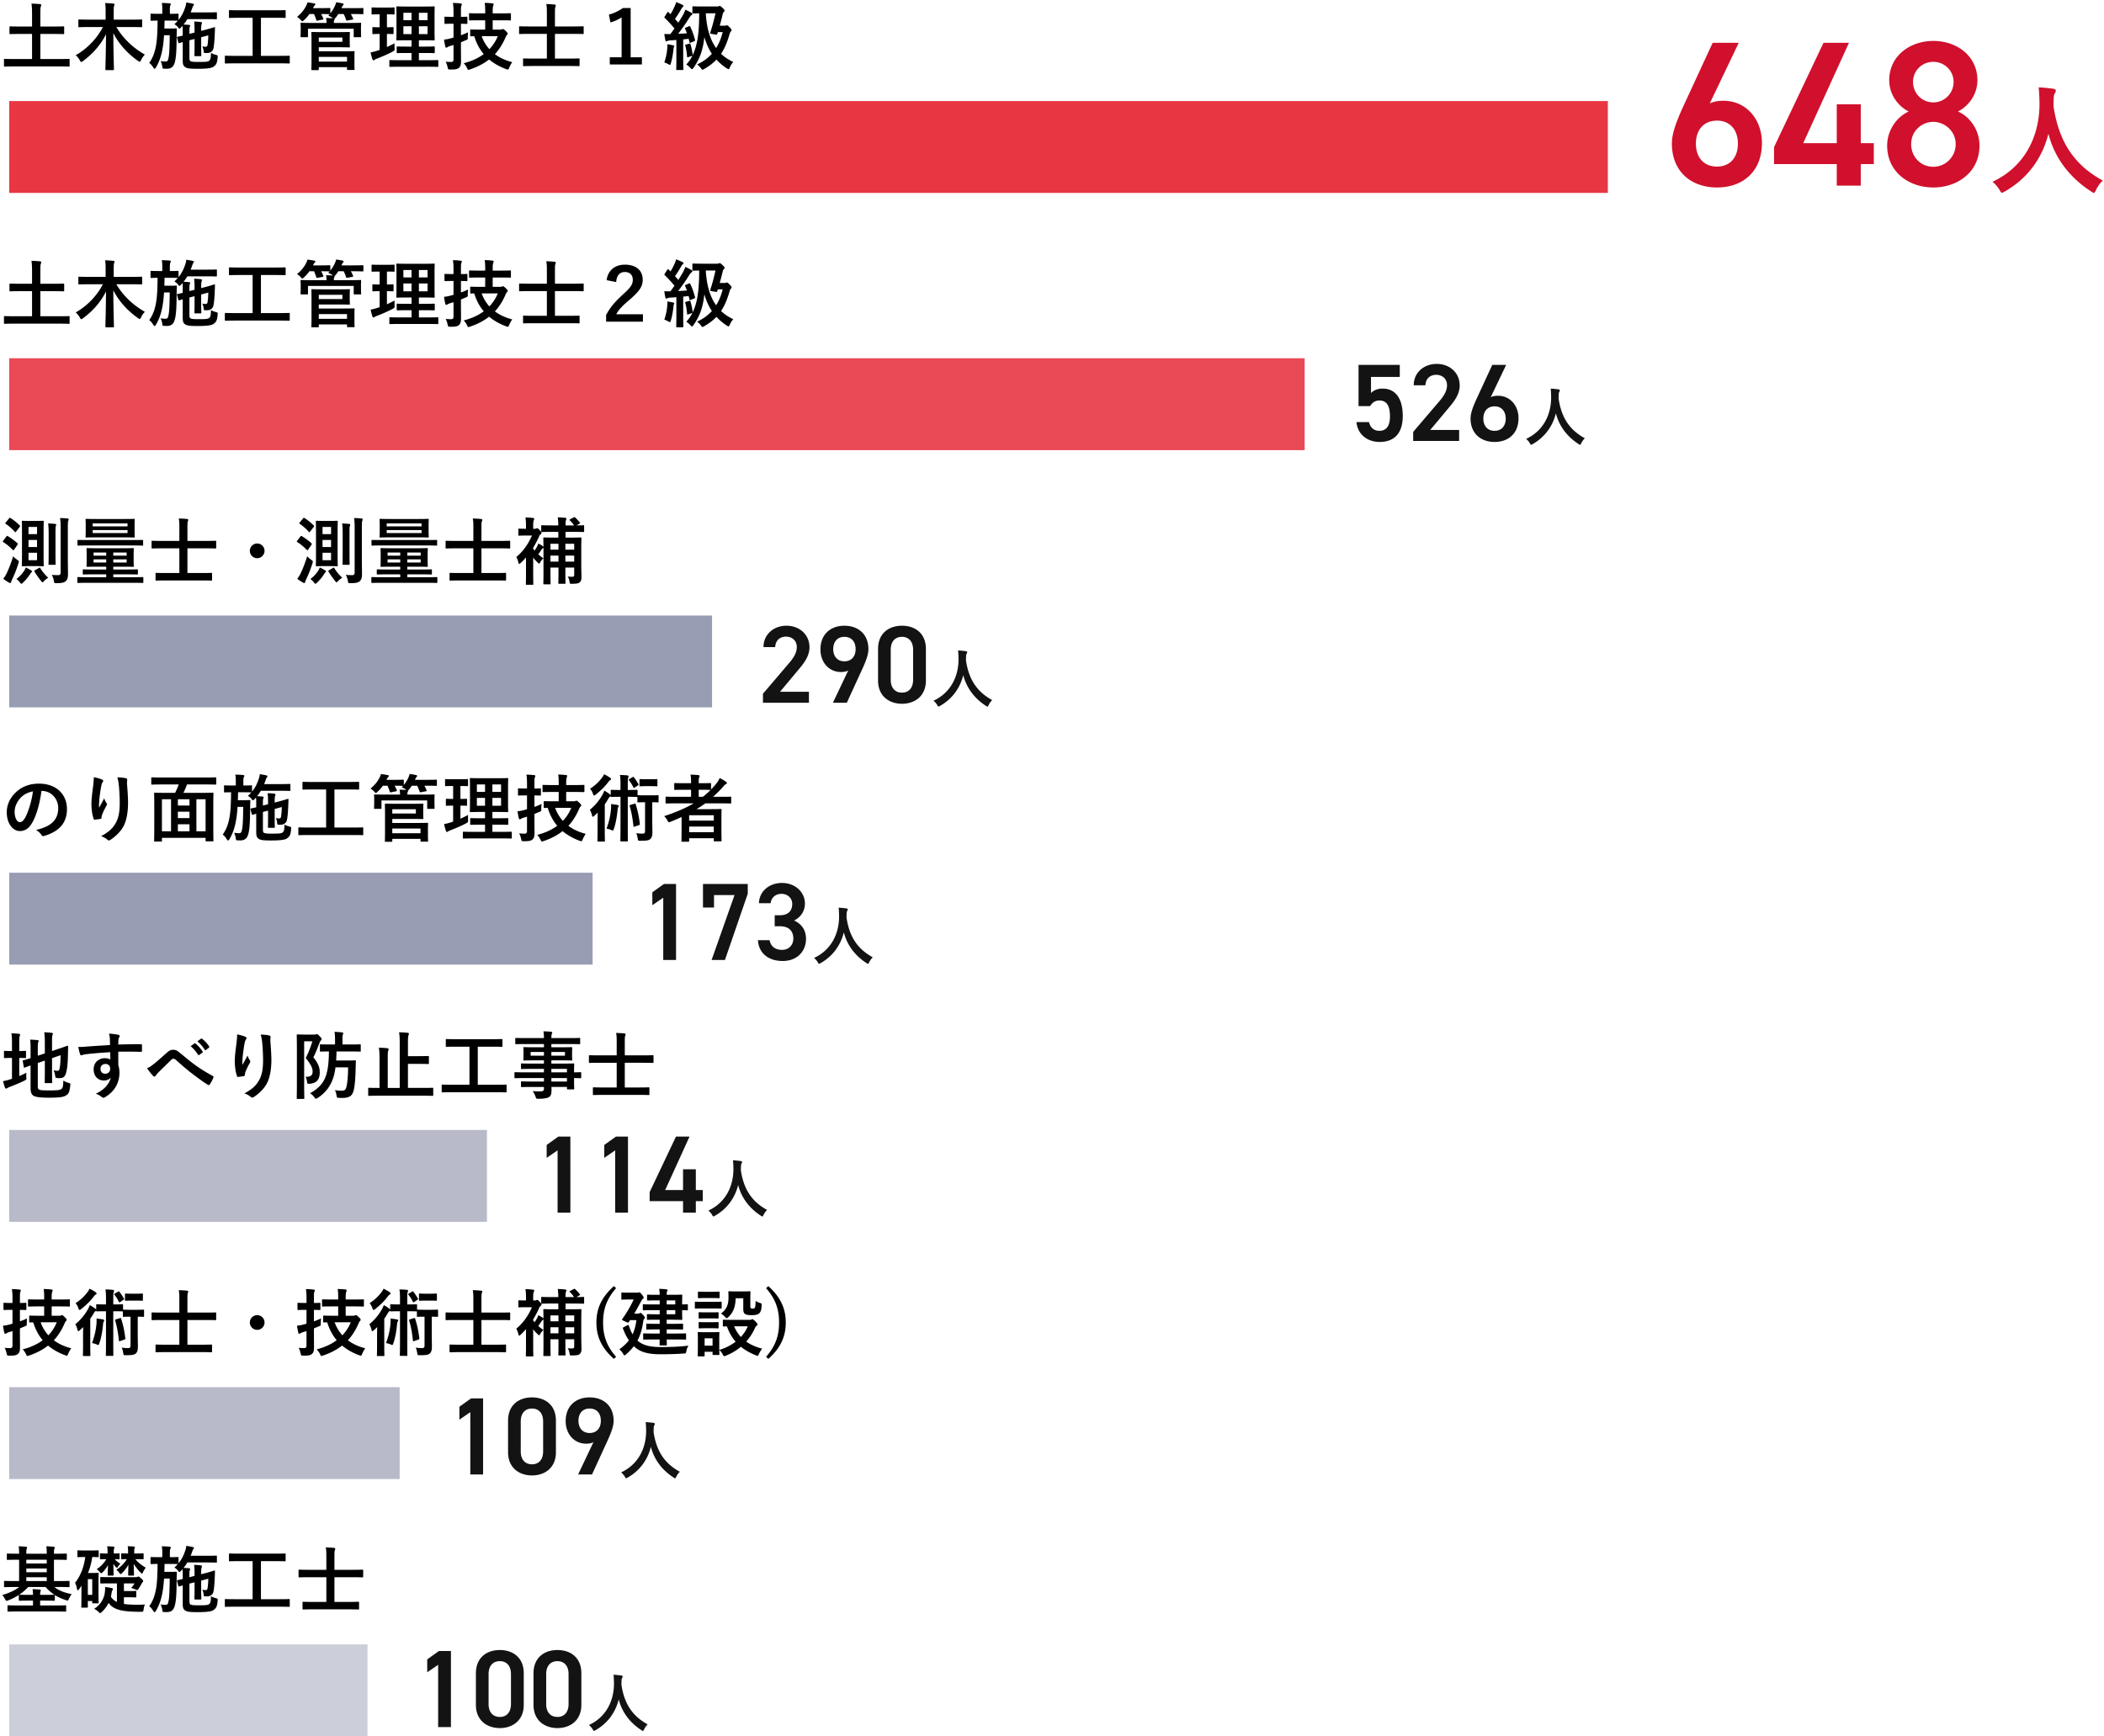 <svg xmlns="http://www.w3.org/2000/svg" width="458" height="378" fill="none" viewBox="0 0 458 378">
  <path fill="#D0102C" d="M457.731 39.304a7.158 7.158 0 0 0-1.472 2.05c-.21.447-.289.631-.473.631-.131 0-.289-.105-.604-.315-5.021-3.233-8.07-7.728-9.279-12.565-1.393 5.547-4.705 9.857-9.516 12.591-.289.158-.473.263-.604.263-.184 0-.289-.184-.526-.63a7.23 7.23 0 0 0-1.525-1.762c6.914-3.207 10.278-9.778 10.226-17.138-.027-1.157-.053-2.26-.184-3.417 1.025.052 2.286.184 3.233.315.341.053.499.21.499.42 0 .29-.131.448-.263.658-.157.263-.21.893-.21 1.735-.026.315-.026.63-.026.946 1.13 7.702 4.442 12.801 10.724 16.218Zm-46.934-7.593c0-3.514 2.253-6.353 4.686-7.435-2.478-1.261-4.236-3.875-4.236-6.804 0-5.362 4.597-8.562 9.599-8.562 5.046 0 9.598 3.2 9.598 8.562 0 2.929-1.758 5.543-4.236 6.804 2.523 1.082 4.686 3.92 4.686 7.435 0 5.678-4.686 9.103-10.048 9.103-5.363 0-10.049-3.425-10.049-9.103Zm5.227-.315c0 2.704 2.028 4.912 4.822 4.912 2.703 0 4.866-2.208 4.866-4.912 0-3.02-2.568-4.867-4.866-4.867-2.389 0-4.822 1.848-4.822 4.867Zm.406-13.564c0 2.479 1.937 4.462 4.416 4.462 2.433 0 4.416-1.983 4.416-4.462 0-2.433-1.983-4.37-4.416-4.37-2.479 0-4.416 1.937-4.416 4.37Zm-19.487-8.516h5.543l-9.959 21.855h7.3v-8.472h5.227v8.472h2.839v4.55h-2.839v4.687h-5.227v-4.686h-13.653v-3.695l10.769-22.711Zm-18.451 0-6.308 13.203c.901-.45 1.982-.586 2.974-.586 4.866 0 8.381 3.92 8.381 9.193 0 6.263-4.191 9.688-9.778 9.688-5.543 0-9.823-3.38-9.823-9.598 0-2.298 1.126-5.092 2.523-8.156l6.354-13.744h5.677Zm-9.327 21.945c0 3.019 1.712 5.002 4.596 5.002 2.839 0 4.551-1.983 4.551-5.002 0-2.974-1.712-5.002-4.551-5.002-2.884 0-4.596 2.028-4.596 5.002Z"/>
  <path fill="#000" d="M156.673 5.6h1.04c.176 0 .24-.016.32-.048.08-.032.112-.048.208-.048.096 0 .224.048.624.48.304.32.384.448.384.56a.402.402 0 0 1-.112.272c-.112.112-.208.24-.304.544-.496 1.728-1.056 3.136-1.872 4.352.736.704 1.616 1.296 2.656 1.776-.32.368-.56.736-.752 1.2-.112.256-.16.368-.272.368-.08 0-.192-.064-.384-.176a11.67 11.67 0 0 1-2.256-1.904c-.704.752-1.568 1.408-2.64 2.032-.192.112-.304.176-.4.176-.096 0-.176-.096-.336-.32-.224-.336-.528-.608-.832-.848a9.471 9.471 0 0 0 3.216-2.304c-.672-1.008-1.216-2.192-1.632-3.648-.304 2.8-.96 4.688-2.4 6.752-.128.16-.208.24-.304.24-.08 0-.176-.08-.336-.256a3.673 3.673 0 0 0-.896-.752c.528-.56.976-1.2 1.328-1.92l-.88.304c-.224.08-.256.064-.272-.096-.064-.768-.208-1.76-.4-2.384-.048-.176 0-.208.192-.256l.672-.192c.192-.048.208-.032.272.144.176.528.4 1.552.48 2.352 1.008-2.08 1.376-4.816 1.408-8.384v-.72c-.88.016-1.2.032-1.28.032-.176 0-.192-.016-.192-.176v-1.2c0-.16.016-.176.192-.176.096 0 .544.032 1.952.032h3.216c.208 0 .336-.032.4-.064a.38.38 0 0 1 .192-.048c.112 0 .224.048.656.464.32.304.4.448.4.544 0 .08-.064.208-.176.32-.128.112-.176.224-.224.416-.16.704-.384 1.6-.656 2.56Zm-.928-2.704h-2.112c.192 3.104.864 5.632 2.256 7.568.656-1.04 1.12-2.224 1.424-3.472h-1.056l-.112.368c-.064.176-.096.224-.32.176l-.944-.16c-.288-.048-.336-.08-.256-.32a41.5 41.5 0 0 0 1.12-4.16ZM149.313 6l.624-.272c.208-.08.24-.08.32.08.464.96.784 1.92 1.04 2.88.048.176 0 .192-.192.288l-.752.32c-.192.08-.24.048-.272-.128l-.176-.72c-.4.048-.8.096-1.184.128v4.4c0 1.472.032 2.016.032 2.096 0 .16-.016.176-.176.176h-1.2c-.16 0-.176-.016-.176-.176 0-.096.032-.624.032-2.096V8.704l-1.392.096c-.272.016-.448.064-.576.128a.604.604 0 0 1-.256.08c-.096 0-.144-.112-.176-.272-.08-.384-.16-.832-.224-1.344.464.032.896.048 1.312.032.304-.384.592-.8.896-1.216-.64-.8-1.36-1.568-2.112-2.304-.144-.112-.096-.16.016-.336l.528-.832c.064-.096.112-.144.16-.144.032 0 .08.032.144.096.128.144.272.272.4.4.336-.528.608-1.04.864-1.632a4.89 4.89 0 0 0 .368-.992c.432.16.992.384 1.376.592.176.096.224.16.224.256 0 .08-.064.144-.144.208-.128.096-.192.176-.304.384-.496.88-.912 1.52-1.408 2.224.256.272.496.544.72.816.368-.56.72-1.152 1.056-1.728a8.24 8.24 0 0 0 .48-1.104c.496.208.976.464 1.344.688.144.08.192.144.192.24 0 .112-.08.176-.176.24-.16.096-.288.272-.528.64a41.856 41.856 0 0 1-2.4 3.44c.624-.032 1.264-.064 1.92-.112a17.771 17.771 0 0 0-.4-.976c-.064-.16-.048-.176.176-.272Zm-4.704 7.584c.352-1.04.56-2.016.64-3.056.032-.304.048-.544.016-.896.4.048.992.176 1.248.224.176.048.256.112.256.192s-.032.144-.08.224c-.048.08-.064.272-.096.528-.096.944-.288 2.08-.56 2.976-.08.256-.128.352-.24.352-.064 0-.16-.064-.304-.144a4.71 4.71 0 0 0-.88-.4Zm-7.328-11.84v10.72h2.448v1.568h-6.992v-1.568h2.576V3.792a9.037 9.037 0 0 1-2.432 1.088l-.336-1.696a9.78 9.78 0 0 0 3.056-1.44h1.68Zm-13.455 12.624h-7.632c-1.552 0-2.064.032-2.16.032-.16 0-.176-.016-.176-.176v-1.328c0-.16.016-.176.176-.176.096 0 .608.032 2.16.032h2.848V7.376h-3.84c-1.44 0-1.936.032-2.032.032-.16 0-.176-.016-.176-.176V5.92c0-.176.016-.192.176-.192.096 0 .592.032 2.032.032h3.84V2.832c0-.992-.016-1.408-.128-1.952.592.016 1.28.048 1.824.112.144.016.24.08.24.176a.787.787 0 0 1-.08.32c-.08.208-.096.512-.096 1.248V5.76h4.048c1.44 0 1.936-.032 2.032-.032.16 0 .176.016.176.192v1.312c0 .16-.016.176-.176.176-.096 0-.592-.032-2.032-.032h-4.048v5.376h3.024c1.536 0 2.064-.032 2.16-.032.16 0 .176.016.176.176v1.328c0 .16-.016.176-.176.176-.096 0-.624-.032-2.16-.032Zm-18.208-9.952h-1.184c-1.52 0-2.048.032-2.16.032-.16 0-.176-.016-.176-.176v-1.2c0-.176.016-.192.176-.192.112 0 .64.032 2.16.032h1.184v-.336c0-.88-.016-1.424-.112-1.952.592.016 1.168.048 1.712.112.16.016.24.096.24.176 0 .144-.064.256-.112.4-.064.192-.096.592-.096 1.232v.368h1.648c1.52 0 2.048-.032 2.144-.032.176 0 .176.016.176.192v1.2c0 .16 0 .176-.176.176-.096 0-.624-.032-2.144-.032h-1.648v2.032h1.68c.144 0 .256-.016.32-.064.08-.032.144-.064.224-.064.112 0 .256.064.592.4.384.368.448.48.448.592 0 .112-.048.192-.144.288-.144.112-.192.256-.368.64-.592 1.36-1.344 2.544-2.272 3.552 1.088.816 2.384 1.392 3.776 1.744-.224.304-.48.768-.656 1.184-.128.304-.16.416-.304.416-.096 0-.208-.032-.384-.096-1.408-.528-2.64-1.216-3.696-2.096-1.168.912-2.528 1.632-4.128 2.16-.176.064-.288.096-.368.096-.144 0-.176-.112-.304-.4a4.45 4.45 0 0 0-.72-1.04c1.712-.432 3.168-1.104 4.352-1.984-.896-1.056-1.584-2.336-2.064-3.888-.448 0-.656.016-.704.016-.16 0-.176-.016-.176-.192v-1.12c0-.16.016-.176.176-.176.096 0 .592.032 2.048.032h1.04V4.416Zm2.736 3.456h-3.504a8.32 8.32 0 0 0 1.68 2.832 8.767 8.767 0 0 0 1.824-2.832ZM100.338 9.2v.832c0 1.136.016 2.448.016 3.248 0 .816-.096 1.216-.512 1.536-.352.256-.72.32-1.792.32-.496 0-.496 0-.608-.48-.112-.528-.272-.96-.432-1.232a8.16 8.16 0 0 0 1.216.064c.352 0 .496-.176.496-.608V9.792l-.8.24a1.915 1.915 0 0 0-.512.24.62.62 0 0 1-.272.096c-.096 0-.16-.048-.192-.192a15.111 15.111 0 0 1-.288-1.552 8.578 8.578 0 0 0 1.504-.288l.56-.16V5.168h-.272c-1.088 0-1.424.032-1.504.032-.176 0-.192-.016-.192-.176v-1.2c0-.176.016-.192.192-.192.08 0 .416.032 1.504.032h.272v-.768c0-1.024-.016-1.536-.128-2.256.608.016 1.152.048 1.68.112.16.016.256.08.256.16 0 .128-.048.224-.096.336-.096.192-.096.528-.096 1.616v.8c.848 0 1.152-.032 1.248-.032.144 0 .16.016.16.192v1.2c0 .16-.016.176-.16.176-.096 0-.4-.016-1.248-.032v2.496c.528-.176 1.056-.4 1.552-.64a9.846 9.846 0 0 0-.064 1.056c.016.528 0 .496-.448.688l-1.04.432Zm-7.312 5.328h-5.872c-1.584 0-2.128.032-2.224.032-.16 0-.176-.016-.176-.176v-1.136c0-.16.016-.176.176-.176.096 0 .64.032 2.224.032h2.432v-1.568h-.992c-1.472 0-1.968.032-2.064.032-.16 0-.176-.016-.176-.176v-1.104c0-.16.016-.176.176-.176.096 0 .592.032 2.064.032h.992V8.768h-1.04c-1.456 0-1.984.032-2.08.032-.176 0-.192-.016-.192-.16 0-.096.032-.608.032-1.776V3.312c0-1.136-.032-1.632-.032-1.744 0-.16.016-.176.192-.176.096 0 .624.032 2.08.032h3.808c1.472 0 1.984-.032 2.096-.032.16 0 .176.016.176.176 0 .096-.032.608-.032 1.744v3.552c0 1.168.032 1.68.032 1.776 0 .144-.016.16-.176.16-.112 0-.624-.032-2.096-.032h-1.168v1.376h1.216c1.456 0 1.968-.032 2.064-.032.16 0 .176.016.176.176v1.104c0 .16-.016.176-.176.176-.096 0-.608-.032-2.064-.032h-1.216v1.568h1.84c1.568 0 2.128-.032 2.208-.032.16 0 .176.016.176.176v1.136c0 .16-.016.176-.176.176-.08 0-.64-.032-2.208-.032Zm.048-7.104V5.712h-1.888v1.712h1.888Zm0-4.64h-1.888V4.4h1.888V2.784Zm-5.264 4.64h1.776V5.712H87.81v1.712Zm0-3.024h1.776V2.784H87.81V4.4Zm-3.584 2.992v2.848a26.59 26.59 0 0 0 1.664-.816c-.016.272-.016.688 0 1.04.016.528.016.528-.4.768-1.056.56-2.24 1.072-3.456 1.536-.256.112-.416.176-.496.24-.096.08-.16.112-.256.112-.08 0-.144-.048-.208-.208a14.203 14.203 0 0 1-.4-1.504c.48-.08.944-.208 1.504-.384l.464-.16V7.392c-1.008 0-1.312.032-1.408.032-.16 0-.176-.016-.176-.176V6.096c0-.176.016-.192.176-.192.096 0 .4.032 1.408.032V3.12h-.096c-1.072 0-1.408.032-1.504.032-.144 0-.16-.016-.16-.176V1.808c0-.176.016-.192.16-.192.096 0 .432.032 1.504.032h1.664c1.088 0 1.424-.032 1.504-.032.16 0 .176.016.176.192v1.168c0 .16-.016.176-.176.176-.08 0-.416-.032-1.488-.032v2.816c.88 0 1.184-.032 1.28-.032.16 0 .16.016.16.192v1.152c0 .16 0 .176-.16.176-.096 0-.4-.032-1.28-.032Zm-14-.4h3.6c1.408 0 2.064-.032 2.16-.032.16 0 .176.016.176.176 0 .096-.032.4-.032 1.104v.8c0 .704.032 1.008.032 1.12 0 .144-.016.16-.176.16-.096 0-.752-.032-2.16-.032h-4.432v.88h5.312c1.456 0 2.192-.032 2.304-.032.16 0 .176.016.176.192 0 .096-.032.416-.032 1.216v1.328c0 .8.032 1.104.032 1.184 0 .16-.016.176-.176.176h-1.296c-.16 0-.176-.016-.176-.176v-.432h-6.144v.464c0 .16-.016.176-.176.176h-1.264c-.16 0-.176-.016-.176-.176 0-.096.032-.608.032-1.84v-4.24c0-1.232-.032-1.776-.032-1.872 0-.16.016-.176.176-.176.096 0 .832.032 2.272.032Zm5.312 5.392h-6.144v1.024h6.144v-1.024Zm-1.008-3.28v-.928h-5.136v.928h5.136Zm-1.856-4.112h3.6c1.504 0 2.048-.032 2.16-.032.16 0 .176.016.176.176 0 .096-.032.336-.032.688v.56c0 1.216.032 1.44.032 1.536 0 .16-.016.176-.176.176H77.17c-.16 0-.176-.016-.176-.176V6.256h-9.952V7.92c0 .16-.016.176-.192.176h-1.248c-.16 0-.176-.016-.176-.176 0-.112.032-.32.032-1.536V5.92c0-.448-.032-.688-.032-.784 0-.16.016-.176.176-.176.112 0 .656.032 2.16.032h3.328c-.016-.384-.032-.704-.112-1.072.528 0 1.056.032 1.472.064l-.128-.112a3.527 3.527 0 0 0-.864-.464l.288-.32c-.128 0-.56-.032-1.84-.032.16.288.32.608.464.976.064.16.064.192-.16.24l-1.056.208c-.224.048-.256.048-.304-.128-.128-.416-.304-.88-.496-1.296h-1.008a7.64 7.64 0 0 1-1.168 1.328c-.176.16-.272.256-.368.256-.08 0-.16-.096-.336-.288-.288-.336-.592-.528-.816-.672.832-.688 1.504-1.456 1.984-2.416a3.2 3.2 0 0 0 .288-.752c.512.064 1.12.16 1.472.24.16.016.24.064.24.192 0 .096-.048.16-.128.224-.096.08-.16.176-.272.384l-.112.224h1.712c1.344 0 1.776-.032 1.872-.032.176 0 .192.016.192.176v.976a6.992 6.992 0 0 0 .992-1.6c.096-.208.208-.512.272-.8.48.064 1.04.16 1.376.24.176.032.256.08.256.192s-.048.16-.128.224c-.112.096-.208.32-.304.528l-.048.096h2.32c1.632 0 2.192-.032 2.288-.032.16 0 .176.016.176.176v.992c0 .16-.016.176-.176.176-.096 0-.656-.032-2.288-.032h-.272c.192.304.336.624.48.976.064.16.064.192-.16.24l-1.04.192c-.224.048-.256.032-.304-.128-.144-.4-.32-.864-.528-1.28h-1.184c-.16.272-.352.544-.576.816-.112.128-.176.192-.24.224.016.032.016.048.016.096 0 .064-.032.128-.096.256-.064.112-.064.32-.064.544Zm-11.793 8.8h-9.744c-1.424 0-1.92.032-2.016.032-.16 0-.176-.016-.176-.176v-1.344c0-.16.016-.176.176-.176.096 0 .592.032 2.016.032h3.856V3.872h-2.816c-1.552 0-2.064.032-2.16.032-.16 0-.176-.016-.176-.176V2.384c0-.16.016-.176.176-.176.096 0 .608.032 2.16.032h7.68c1.536 0 2.048-.032 2.144-.032.16 0 .176.016.176.176v1.344c0 .16-.016.176-.176.176-.096 0-.608-.032-2.144-.032h-3.056v8.288h4.08c1.424 0 1.92-.032 2.016-.032.16 0 .176.016.176.176v1.344c0 .16-.016.176-.176.176-.096 0-.592-.032-2.016-.032Zm-21.153-8.16L39.392 6c-.16.16-.256.24-.336.24-.08 0-.16-.096-.32-.32a3.225 3.225 0 0 0-.767-.656c.271-.256.527-.496.736-.752h-.032c-.08 0-.497-.032-1.729-.032h-1.12c-.015.608-.015 1.184-.047 1.728h1.567c.688 0 .864-.032.96-.032.16 0 .192.032.192.192-.032.496-.032 1.008-.047 1.728-.017 3.456-.16 4.72-.448 5.632-.273.896-.848 1.232-1.664 1.232-.24 0-.449 0-.673-.016-.256-.016-.288-.032-.336-.432a4.059 4.059 0 0 0-.367-1.216 6.28 6.28 0 0 0 1.04.096c.464 0 .56-.16.704-.896.144-.736.208-1.936.24-4.832h-1.233c-.192 2.96-.64 5.152-1.776 7.04-.111.192-.191.272-.288.272-.08 0-.16-.08-.272-.256-.303-.464-.56-.8-.895-1.024 1.631-2.288 1.776-5.072 1.823-9.216-.944.016-1.296.032-1.376.032-.143 0-.16-.016-.16-.192V3.152c0-.16.017-.176.16-.176.097 0 .497.032 1.745.032h.655v-.816c0-.704-.016-1.12-.111-1.552.592.016 1.104.032 1.68.08.175.016.288.08.288.176 0 .112-.049.176-.113.304-.064.144-.096.368-.096.992v.816c1.2 0 1.617-.032 1.712-.032.16 0 .176.016.176.176v1.184c.689-.848 1.12-1.712 1.457-2.752a3.7 3.7 0 0 0 .224-1.04c.511.08.944.144 1.407.256.209.064.273.128.273.192 0 .08-.049.144-.096.208-.128.144-.209.352-.304.64l-.32.864h3.712c1.296 0 1.727-.032 1.824-.032.16 0 .176.016.176.176v1.168c0 .16-.017.176-.176.176-.096 0-.528-.032-1.824-.032h-4.432c-.24.4-.512.8-.832 1.184.415.016.767.032 1.183.08.176 0 .256.064.256.144 0 .112-.032.176-.08.288-.063.128-.08.368-.08.944v.576l1.12-.288V6.96c0-.992 0-1.488-.095-2.272.688.016 1.008.048 1.471.112.16.016.24.08.24.176 0 .112-.048.208-.08.32-.08.192-.096.496-.096 1.424l.944-.24c1.329-.352 1.809-.544 1.937-.56.096-.016.127.048.127.16-.015.208-.015.496-.031.88-.048 1.28-.128 2.8-.32 3.616-.145.608-.64.848-.977.928-.191.048-.48.048-.848.032-.24 0-.272-.048-.288-.336a2.96 2.96 0 0 0-.303-1.104c.303.064.495.08.736.08.208 0 .352-.08.4-.336.08-.464.144-1.104.175-2.144l-1.552.416v2.08c0 1.2.032 1.76.032 1.856 0 .16-.015.176-.191.176h-1.137c-.16 0-.175-.048-.175-.208 0-.096.032-.624.032-1.824V8.48l-1.12.288v3.536c0 .64.032.864.208.992.24.144.64.192 1.855.192 1.505 0 2-.048 2.24-.272.288-.24.368-.528.384-1.696.304.176.688.32 1.088.416.4.128.4.128.368.56-.111 1.424-.415 1.664-.911 2.032-.465.352-1.777.448-3.377.448-1.727 0-2.32-.064-2.767-.352-.352-.24-.544-.512-.544-1.44V9.152c-.496.144-.657.208-.72.224-.177.048-.209 0-.257-.16l-.271-1.04c-.033-.112-.017-.144.127-.176.096-.016.433-.08 1.12-.24v-.752c0-.56 0-.944-.048-1.376Zm-17.344.256h-3.087c-1.457 0-1.953.032-2.049.032-.175 0-.192-.016-.192-.192V4.432c0-.176.017-.192.192-.192.096 0 .592.032 2.049.032h3.695v-1.52c0-.896 0-1.456-.111-2.08a21.09 21.09 0 0 1 1.791.112c.145.016.256.08.256.16 0 .144-.08.288-.111.416-.049.176-.064.528-.064 1.344v1.568h3.968c1.456 0 1.951-.032 2.047-.032.16 0 .177.016.177.192v1.296c0 .176-.017.192-.177.192-.096 0-.591-.032-2.047-.032h-3.393c1.489 2.528 3.649 4.544 6.209 6a4.276 4.276 0 0 0-.816 1.168c-.128.256-.192.384-.305.384-.08 0-.175-.048-.335-.16-2.209-1.536-4.145-3.6-5.409-6.064 0 4.192.128 7.264.128 7.888 0 .144-.015.16-.192.16h-1.471c-.177 0-.192-.016-.192-.16 0-.608.111-3.552.128-7.648-1.169 2.384-3.056 4.416-5.04 5.856-.177.128-.273.176-.353.176-.096 0-.16-.112-.303-.352a4.001 4.001 0 0 0-.896-1.12c2.32-1.28 4.64-3.584 5.903-6.128Zm-9.391 8.576H3.025c-1.424 0-1.904.032-2 .032-.144 0-.16-.016-.16-.176v-1.328c0-.16.016-.176.16-.176.096 0 .576.032 2 .032h3.952V7.392H4.433c-1.568 0-2.096.032-2.192.032-.16 0-.176-.016-.176-.176V5.92c0-.16.016-.176.176-.176.096 0 .624.032 2.192.032h2.544v-2.48c0-1.088-.016-1.792-.128-2.512.592.016 1.312.048 1.872.112.144.016.256.08.256.192 0 .128-.048.24-.096.352-.08.192-.096.544-.096 1.824v2.512h2.816c1.552 0 2.08-.032 2.176-.032.176 0 .192.016.192.176v1.328c0 .16-.016.176-.192.176-.096 0-.624-.032-2.176-.032H8.785v5.456h4.208c1.424 0 1.904-.032 2-.032.144 0 .16.016.16.176v1.328c0 .16-.016.176-.16.176-.096 0-.576-.032-2-.032Z"/>
  <path fill="#131313" d="M344.989 95.412a3.806 3.806 0 0 0-.784 1.092c-.112.238-.154.336-.252.336-.07 0-.154-.056-.322-.168-2.674-1.722-4.298-4.116-4.942-6.692-.742 2.954-2.506 5.25-5.068 6.706-.154.084-.252.14-.322.14-.098 0-.154-.098-.28-.336a3.848 3.848 0 0 0-.812-.938c3.682-1.708 5.474-5.208 5.446-9.128-.014-.616-.028-1.204-.098-1.82.546.028 1.218.098 1.722.168.182.028.266.112.266.224 0 .154-.07.238-.14.35-.084.14-.112.476-.112.924-.014.168-.014.336-.014.504.602 4.102 2.366 6.818 5.712 8.638ZM327.863 79.44l-3.36 7.032c.48-.24 1.056-.312 1.584-.312 2.592 0 4.464 2.088 4.464 4.896 0 3.336-2.232 5.16-5.208 5.16-2.952 0-5.232-1.8-5.232-5.112 0-1.224.6-2.712 1.344-4.344l3.384-7.32h3.024Zm-4.968 11.688c0 1.608.912 2.664 2.448 2.664 1.512 0 2.424-1.056 2.424-2.664 0-1.584-.912-2.664-2.424-2.664-1.536 0-2.448 1.08-2.448 2.664Zm-5.266 2.472V96h-10.008v-1.968l5.688-6.672c1.08-1.248 1.68-2.328 1.68-3.48 0-1.512-1.128-2.28-2.352-2.28-1.296 0-2.28.792-2.352 2.28h-2.544c0-2.808 2.256-4.656 4.992-4.656 2.832 0 5.016 1.92 5.016 4.704 0 2.088-1.44 3.72-2.496 4.992l-3.912 4.68h6.288Zm-17.364-6.408c-.984 0-1.608.528-2.016 1.224h-2.52V79.44h8.976v2.616h-6.264v3.504c.504-.504 1.272-.96 2.544-.96 2.76 0 4.368 2.136 4.368 5.976 0 3.624-1.728 5.64-5.04 5.64-2.688 0-4.8-1.68-5.04-4.32h2.736c.288 1.2 1.056 1.896 2.256 1.896 1.416 0 2.304-.936 2.304-3.12 0-2.28-.672-3.48-2.304-3.48Z"/>
  <path fill="#000" d="M156.673 61.6h1.04c.176 0 .24-.016.32-.048.08-.032.112-.048.208-.048.096 0 .224.048.624.48.304.32.384.448.384.56a.402.402 0 0 1-.112.272c-.112.112-.208.24-.304.544-.496 1.728-1.056 3.136-1.872 4.352.736.704 1.616 1.296 2.656 1.776-.32.368-.56.736-.752 1.2-.112.256-.16.368-.272.368-.08 0-.192-.064-.384-.176a11.67 11.67 0 0 1-2.256-1.904c-.704.752-1.568 1.408-2.64 2.032-.192.112-.304.176-.4.176-.096 0-.176-.096-.336-.32-.224-.336-.528-.608-.832-.848a9.471 9.471 0 0 0 3.216-2.304c-.672-1.008-1.216-2.192-1.632-3.648-.304 2.8-.96 4.688-2.4 6.752-.128.16-.208.24-.304.24-.08 0-.176-.08-.336-.256a3.673 3.673 0 0 0-.896-.752c.528-.56.976-1.2 1.328-1.92l-.88.304c-.224.08-.256.064-.272-.096-.064-.768-.208-1.76-.4-2.384-.048-.176 0-.208.192-.256l.672-.192c.192-.048.208-.032.272.144.176.528.4 1.552.48 2.352 1.008-2.08 1.376-4.816 1.408-8.384v-.72c-.88.016-1.2.032-1.28.032-.176 0-.192-.016-.192-.176v-1.2c0-.16.016-.176.192-.176.096 0 .544.032 1.952.032h3.216c.208 0 .336-.032.4-.064a.38.38 0 0 1 .192-.048c.112 0 .224.048.656.464.32.304.4.448.4.544 0 .08-.064.208-.176.32-.128.112-.176.224-.224.416-.16.704-.384 1.6-.656 2.56Zm-.928-2.704h-2.112c.192 3.104.864 5.632 2.256 7.568.656-1.04 1.12-2.224 1.424-3.472h-1.056l-.112.368c-.064.176-.096.224-.32.176l-.944-.16c-.288-.048-.336-.08-.256-.32a41.5 41.5 0 0 0 1.12-4.16ZM149.313 62l.624-.272c.208-.08.24-.08.32.08.464.96.784 1.92 1.04 2.88.048.176 0 .192-.192.288l-.752.32c-.192.08-.24.048-.272-.128l-.176-.72c-.4.048-.8.096-1.184.128v4.4c0 1.472.032 2.016.032 2.096 0 .16-.016.176-.176.176h-1.2c-.16 0-.176-.016-.176-.176 0-.096.032-.624.032-2.096v-4.272l-1.392.096c-.272.016-.448.064-.576.128-.064.032-.16.08-.256.08s-.144-.112-.176-.272c-.08-.384-.16-.832-.224-1.344.464.032.896.048 1.312.032.304-.384.592-.8.896-1.216-.64-.8-1.36-1.568-2.112-2.304-.144-.112-.096-.16.016-.336l.528-.832c.064-.096.112-.144.16-.144.032 0 .08.032.144.096.128.144.272.272.4.4.336-.528.608-1.04.864-1.632a4.89 4.89 0 0 0 .368-.992c.432.16.992.384 1.376.592.176.096.224.16.224.256 0 .08-.064.144-.144.208-.128.096-.192.176-.304.384-.496.88-.912 1.52-1.408 2.224.256.272.496.544.72.816.368-.56.72-1.152 1.056-1.728a8.24 8.24 0 0 0 .48-1.104c.496.208.976.464 1.344.688.144.08.192.144.192.24 0 .112-.08.176-.176.24-.16.096-.288.272-.528.64a41.856 41.856 0 0 1-2.4 3.44c.624-.032 1.264-.064 1.92-.112a17.771 17.771 0 0 0-.4-.976c-.064-.16-.048-.176.176-.272Zm-4.704 7.584c.352-1.04.56-2.016.64-3.056.032-.304.048-.544.016-.896.4.048.992.176 1.248.224.176.048.256.112.256.192s-.032.144-.08.224c-.048.08-.064.272-.096.528-.096.944-.288 2.08-.56 2.976-.08.256-.128.352-.24.352-.064 0-.16-.064-.304-.144a4.71 4.71 0 0 0-.88-.4Zm-10.479-8.176-2.081-.416c.288-2.192 1.872-3.376 3.984-3.376 2.336 0 3.873 1.184 3.873 3.296 0 1.36-.624 2.384-2.608 4.128-1.792 1.504-2.657 2.4-3.137 3.376h5.792v1.616h-8.015v-1.44c.752-1.488 1.839-2.832 3.695-4.512 1.696-1.536 2.112-2.176 2.112-3.184 0-1.056-.672-1.68-1.744-1.68s-1.775.752-1.871 2.192Zm-10.304 8.96h-7.632c-1.552 0-2.064.032-2.16.032-.16 0-.176-.016-.176-.176v-1.328c0-.16.016-.176.176-.176.096 0 .608.032 2.16.032h2.848v-5.376h-3.84c-1.44 0-1.936.032-2.032.032-.16 0-.176-.016-.176-.176V61.92c0-.176.016-.192.176-.192.096 0 .592.032 2.032.032h3.84v-2.928c0-.992-.016-1.408-.128-1.952.592.016 1.28.048 1.824.112.144.016.24.08.24.176a.787.787 0 0 1-.08.32c-.08.208-.096.512-.096 1.248v3.024h4.048c1.44 0 1.936-.032 2.032-.032.16 0 .176.016.176.192v1.312c0 .16-.016.176-.176.176-.096 0-.592-.032-2.032-.032h-4.048v5.376h3.024c1.536 0 2.064-.032 2.16-.032.16 0 .176.016.176.176v1.328c0 .16-.016.176-.176.176-.096 0-.624-.032-2.16-.032Zm-18.208-9.952h-1.184c-1.52 0-2.048.032-2.16.032-.16 0-.176-.016-.176-.176v-1.2c0-.176.016-.192.176-.192.112 0 .64.032 2.16.032h1.184v-.336c0-.88-.016-1.424-.112-1.952.592.016 1.168.048 1.712.112.16.016.24.096.24.176 0 .144-.064.256-.112.4-.064.192-.096.592-.096 1.232v.368h1.648c1.52 0 2.048-.032 2.144-.032.176 0 .176.016.176.192v1.2c0 .16 0 .176-.176.176-.096 0-.624-.032-2.144-.032h-1.648v2.032h1.68c.144 0 .256-.016.32-.064.08-.032.144-.064.224-.064.112 0 .256.064.592.4.384.368.448.48.448.592 0 .112-.048.192-.144.288-.144.112-.192.256-.368.64-.592 1.36-1.344 2.544-2.272 3.552 1.088.816 2.384 1.392 3.776 1.744-.224.304-.48.768-.656 1.184-.128.304-.16.416-.304.416-.096 0-.208-.032-.384-.096-1.408-.528-2.64-1.216-3.696-2.096-1.168.912-2.528 1.632-4.128 2.16-.176.064-.288.096-.368.096-.144 0-.176-.112-.304-.4a4.45 4.45 0 0 0-.72-1.04c1.712-.432 3.168-1.104 4.352-1.984-.896-1.056-1.584-2.336-2.064-3.888-.448 0-.656.016-.704.016-.16 0-.176-.016-.176-.192v-1.12c0-.16.016-.176.176-.176.096 0 .592.032 2.048.032h1.04v-2.032Zm2.736 3.456h-3.504a8.32 8.32 0 0 0 1.68 2.832 8.767 8.767 0 0 0 1.824-2.832Zm-8.016 1.328v.832c0 1.136.016 2.448.016 3.248 0 .816-.096 1.216-.512 1.536-.352.256-.72.32-1.792.32-.496 0-.496 0-.608-.48-.112-.528-.272-.96-.432-1.232a8.16 8.16 0 0 0 1.216.064c.352 0 .496-.176.496-.608v-3.088l-.8.24a1.915 1.915 0 0 0-.512.24.62.62 0 0 1-.272.096c-.096 0-.16-.048-.192-.192a15.112 15.112 0 0 1-.288-1.552 8.578 8.578 0 0 0 1.504-.288l.56-.16v-3.008h-.272c-1.088 0-1.424.032-1.504.032-.176 0-.192-.016-.192-.176v-1.2c0-.176.016-.192.192-.192.08 0 .416.032 1.504.032h.272v-.768c0-1.024-.016-1.536-.128-2.256.608.016 1.152.048 1.68.112.16.016.256.08.256.16 0 .128-.048.224-.096.336-.096.192-.096.528-.096 1.616v.8c.848 0 1.152-.032 1.248-.032.144 0 .16.016.16.192v1.2c0 .16-.016.176-.16.176-.096 0-.4-.016-1.248-.032v2.496c.528-.176 1.056-.4 1.552-.64a9.846 9.846 0 0 0-.064 1.056c.016.528 0 .496-.448.688l-1.04.432Zm-7.312 5.328h-5.872c-1.584 0-2.128.032-2.224.032-.16 0-.176-.016-.176-.176v-1.136c0-.16.016-.176.176-.176.096 0 .64.032 2.224.032h2.432v-1.568h-.992c-1.472 0-1.968.032-2.064.032-.16 0-.176-.016-.176-.176v-1.104c0-.16.016-.176.176-.176.096 0 .592.032 2.064.032h.992v-1.376h-1.04c-1.456 0-1.984.032-2.08.032-.176 0-.192-.016-.192-.16 0-.096.032-.608.032-1.776v-3.552c0-1.136-.032-1.632-.032-1.744 0-.16.016-.176.192-.176.096 0 .624.032 2.08.032h3.808c1.472 0 1.984-.032 2.096-.032.16 0 .176.016.176.176 0 .096-.032.608-.032 1.744v3.552c0 1.168.032 1.68.032 1.776 0 .144-.016.16-.176.16-.112 0-.624-.032-2.096-.032h-1.168v1.376h1.216c1.456 0 1.968-.032 2.064-.032.16 0 .176.016.176.176v1.104c0 .16-.016.176-.176.176-.096 0-.608-.032-2.064-.032h-1.216v1.568h1.84c1.568 0 2.128-.032 2.208-.032.16 0 .176.016.176.176v1.136c0 .16-.016.176-.176.176-.08 0-.64-.032-2.208-.032Zm.048-7.104v-1.712h-1.888v1.712h1.888Zm0-4.64h-1.888V60.4h1.888v-1.616Zm-5.264 4.64h1.776v-1.712H87.81v1.712Zm0-3.024h1.776v-1.616H87.81V60.4Zm-3.584 2.992v2.848c.56-.256 1.104-.512 1.664-.816-.016.272-.016.688 0 1.04.016.528.016.528-.4.768-1.056.56-2.24 1.072-3.456 1.536-.256.112-.416.176-.496.24-.096.08-.16.112-.256.112-.08 0-.144-.048-.208-.208a14.203 14.203 0 0 1-.4-1.504c.48-.08.944-.208 1.504-.384l.464-.16v-3.472c-1.008 0-1.312.032-1.408.032-.16 0-.176-.016-.176-.176v-1.152c0-.176.016-.192.176-.192.096 0 .4.032 1.408.032V59.12h-.096c-1.072 0-1.408.032-1.504.032-.144 0-.16-.016-.16-.176v-1.168c0-.176.016-.192.16-.192.096 0 .432.032 1.504.032h1.664c1.088 0 1.424-.032 1.504-.032.16 0 .176.016.176.192v1.168c0 .16-.016.176-.176.176-.08 0-.416-.032-1.488-.032v2.816c.88 0 1.184-.032 1.28-.032.16 0 .16.016.16.192v1.152c0 .16 0 .176-.16.176-.096 0-.4-.032-1.28-.032Zm-14-.4h3.6c1.408 0 2.064-.032 2.16-.032.16 0 .176.016.176.176 0 .096-.032.4-.032 1.104v.8c0 .704.032 1.008.032 1.12 0 .144-.016.16-.176.16-.096 0-.752-.032-2.16-.032h-4.432v.88h5.312c1.456 0 2.192-.032 2.304-.032.16 0 .176.016.176.192 0 .096-.032.416-.032 1.216v1.328c0 .8.032 1.104.032 1.184 0 .16-.016.176-.176.176h-1.296c-.16 0-.176-.016-.176-.176v-.432h-6.144v.464c0 .16-.016.176-.176.176h-1.264c-.16 0-.176-.016-.176-.176 0-.096.032-.608.032-1.84v-4.24c0-1.232-.032-1.776-.032-1.872 0-.16.016-.176.176-.176.096 0 .832.032 2.272.032Zm5.312 5.392h-6.144v1.024h6.144v-1.024Zm-1.008-3.28v-.928h-5.136v.928h5.136Zm-1.856-4.112h3.6c1.504 0 2.048-.032 2.16-.032.16 0 .176.016.176.176 0 .096-.032.336-.032.688v.56c0 1.216.032 1.44.032 1.536 0 .16-.016.176-.176.176H77.17c-.16 0-.176-.016-.176-.176v-1.664h-9.952v1.664c0 .16-.016.176-.192.176h-1.248c-.16 0-.176-.016-.176-.176 0-.112.032-.32.032-1.536v-.464c0-.448-.032-.688-.032-.784 0-.16.016-.176.176-.176.112 0 .656.032 2.16.032h3.328c-.016-.384-.032-.704-.112-1.072.528 0 1.056.032 1.472.064l-.128-.112a3.527 3.527 0 0 0-.864-.464l.288-.32c-.128 0-.56-.032-1.84-.032.16.288.32.608.464.976.064.16.064.192-.16.24l-1.056.208c-.224.048-.256.048-.304-.128-.128-.416-.304-.88-.496-1.296h-1.008a7.64 7.64 0 0 1-1.168 1.328c-.176.16-.272.256-.368.256-.08 0-.16-.096-.336-.288-.288-.336-.592-.528-.816-.672.832-.688 1.504-1.456 1.984-2.416a3.2 3.2 0 0 0 .288-.752c.512.064 1.12.16 1.472.24.16.016.24.064.24.192 0 .096-.048.16-.128.224-.096.08-.16.176-.272.384l-.112.224h1.712c1.344 0 1.776-.032 1.872-.032.176 0 .192.016.192.176v.976a6.992 6.992 0 0 0 .992-1.6c.096-.208.208-.512.272-.8.48.064 1.04.16 1.376.24.176.032.256.08.256.192s-.048.16-.128.224c-.112.096-.208.32-.304.528l-.048.096h2.32c1.632 0 2.192-.032 2.288-.032.16 0 .176.016.176.176v.992c0 .16-.016.176-.176.176-.096 0-.656-.032-2.288-.032h-.272c.192.304.336.624.48.976.064.16.064.192-.16.24l-1.04.192c-.224.048-.256.032-.304-.128-.144-.4-.32-.864-.528-1.28h-1.184c-.16.272-.352.544-.576.816-.112.128-.176.192-.24.224.016.032.016.048.016.096 0 .064-.032.128-.096.256-.064.112-.064.32-.064.544Zm-11.793 8.8h-9.744c-1.424 0-1.92.032-2.016.032-.16 0-.176-.016-.176-.176v-1.344c0-.16.016-.176.176-.176.096 0 .592.032 2.016.032h3.856v-8.288h-2.816c-1.552 0-2.064.032-2.16.032-.16 0-.176-.016-.176-.176v-1.344c0-.16.016-.176.176-.176.096 0 .608.032 2.16.032h7.68c1.536 0 2.048-.032 2.144-.032.16 0 .176.016.176.176v1.344c0 .16-.016.176-.176.176-.096 0-.608-.032-2.144-.032h-3.056v8.288h4.08c1.424 0 1.92-.032 2.016-.032.16 0 .176.016.176.176v1.344c0 .16-.016.176-.176.176-.096 0-.592-.032-2.016-.032Zm-21.153-8.16-.336.368c-.16.16-.256.24-.336.24-.08 0-.16-.096-.32-.32a3.225 3.225 0 0 0-.767-.656c.271-.256.527-.496.736-.752h-.032c-.08 0-.497-.032-1.729-.032h-1.12c-.015.608-.015 1.184-.047 1.728h1.567c.688 0 .864-.032.96-.032.16 0 .192.032.192.192-.032.496-.032 1.008-.047 1.728-.017 3.456-.16 4.72-.448 5.632-.273.896-.848 1.232-1.664 1.232-.24 0-.449 0-.673-.016-.256-.016-.288-.032-.336-.432a4.059 4.059 0 0 0-.367-1.216 6.28 6.28 0 0 0 1.04.096c.464 0 .56-.16.704-.896.144-.736.208-1.936.24-4.832h-1.233c-.192 2.96-.64 5.152-1.776 7.04-.111.192-.191.272-.288.272-.08 0-.16-.08-.272-.256-.303-.464-.56-.8-.895-1.024 1.631-2.288 1.776-5.072 1.823-9.216-.944.016-1.296.032-1.376.032-.143 0-.16-.016-.16-.192v-1.168c0-.16.017-.176.16-.176.097 0 .497.032 1.745.032h.655v-.816c0-.704-.016-1.12-.111-1.552.592.016 1.104.032 1.68.08.175.016.288.08.288.176 0 .112-.049.176-.113.304-.064.144-.096.368-.096.992v.816c1.2 0 1.617-.032 1.712-.032.16 0 .176.016.176.176v1.184c.689-.848 1.12-1.712 1.457-2.752a3.7 3.7 0 0 0 .224-1.04c.511.08.944.144 1.407.256.209.064.273.128.273.192 0 .08-.049.144-.096.208-.128.144-.209.352-.304.64l-.32.864h3.712c1.296 0 1.727-.032 1.824-.032.16 0 .176.016.176.176v1.168c0 .16-.017.176-.176.176-.096 0-.528-.032-1.824-.032h-4.432c-.24.4-.512.8-.832 1.184.415.016.767.032 1.183.08.176 0 .256.064.256.144 0 .112-.032.176-.08.288-.063.128-.08.368-.08.944v.576l1.12-.288v-.128c0-.992 0-1.488-.095-2.272.688.016 1.008.048 1.471.112.16.016.24.08.24.176 0 .112-.048.208-.08.32-.08.192-.096.496-.096 1.424l.944-.24c1.329-.352 1.809-.544 1.937-.56.096-.016.127.048.127.16-.015.208-.015.496-.031.88-.048 1.28-.128 2.8-.32 3.616-.145.608-.64.848-.977.928-.191.048-.48.048-.848.032-.24 0-.272-.048-.288-.336a2.96 2.96 0 0 0-.303-1.104c.303.064.495.08.736.08.208 0 .352-.08.4-.336.08-.464.144-1.104.175-2.144l-1.552.416v2.08c0 1.2.032 1.76.032 1.856 0 .16-.015.176-.191.176h-1.137c-.16 0-.175-.048-.175-.208 0-.096.032-.624.032-1.824V64.48l-1.12.288v3.536c0 .64.032.864.208.992.24.144.64.192 1.855.192 1.505 0 2-.048 2.24-.272.288-.24.368-.528.384-1.696.304.176.688.32 1.088.416.4.128.4.128.368.56-.111 1.424-.415 1.664-.911 2.032-.465.352-1.777.448-3.377.448-1.727 0-2.32-.064-2.767-.352-.352-.24-.544-.512-.544-1.44v-4.032c-.496.144-.657.208-.72.224-.177.048-.209 0-.257-.16l-.271-1.04c-.033-.112-.017-.144.127-.176.096-.016.433-.08 1.12-.24v-.752c0-.56 0-.944-.048-1.376Zm-17.344.256h-3.087c-1.457 0-1.953.032-2.049.032-.175 0-.192-.016-.192-.192v-1.296c0-.176.017-.192.192-.192.096 0 .592.032 2.049.032h3.695v-1.52c0-.896 0-1.456-.111-2.08a21.09 21.09 0 0 1 1.791.112c.145.016.256.08.256.16 0 .144-.08.288-.111.416-.049.176-.064.528-.064 1.344v1.568h3.968c1.456 0 1.951-.032 2.047-.032.16 0 .177.016.177.192v1.296c0 .176-.017.192-.177.192-.096 0-.591-.032-2.047-.032h-3.393c1.489 2.528 3.649 4.544 6.209 6a4.276 4.276 0 0 0-.816 1.168c-.128.256-.192.384-.305.384-.08 0-.175-.048-.335-.16-2.209-1.536-4.145-3.6-5.409-6.064 0 4.192.128 7.264.128 7.888 0 .144-.015.16-.192.16h-1.471c-.177 0-.192-.016-.192-.16 0-.608.111-3.552.128-7.648-1.169 2.384-3.056 4.416-5.04 5.856-.177.128-.273.176-.353.176-.096 0-.16-.112-.303-.352a4.001 4.001 0 0 0-.896-1.12c2.32-1.28 4.64-3.584 5.903-6.128Zm-9.391 8.576H3.025c-1.424 0-1.904.032-2 .032-.144 0-.16-.016-.16-.176v-1.328c0-.16.016-.176.16-.176.096 0 .576.032 2 .032h3.952v-5.456H4.433c-1.568 0-2.096.032-2.192.032-.16 0-.176-.016-.176-.176V61.92c0-.16.016-.176.176-.176.096 0 .624.032 2.192.032h2.544v-2.48c0-1.088-.016-1.792-.128-2.512.592.016 1.312.048 1.872.112.144.016.256.08.256.192 0 .128-.048.24-.096.352-.08.192-.096.544-.096 1.824v2.512h2.816c1.552 0 2.08-.032 2.176-.032.176 0 .192.016.192.176v1.328c0 .16-.016.176-.192.176-.096 0-.624-.032-2.176-.032H8.785v5.456h4.208c1.424 0 1.904-.032 2-.032.144 0 .16.016.16.176v1.328c0 .16-.016.176-.16.176-.096 0-.576-.032-2-.032Z"/>
  <path fill="#131313" d="M215.987 152.412a3.806 3.806 0 0 0-.784 1.092c-.112.238-.154.336-.252.336-.07 0-.154-.056-.322-.168-2.674-1.722-4.298-4.116-4.942-6.692-.742 2.954-2.506 5.25-5.068 6.706-.154.084-.252.14-.322.14-.098 0-.154-.098-.28-.336a3.848 3.848 0 0 0-.812-.938c3.682-1.708 5.474-5.208 5.446-9.128-.014-.616-.028-1.204-.098-1.82.546.028 1.218.098 1.722.168.182.028.266.112.266.224 0 .154-.07.238-.14.35-.084.14-.112.476-.112.924-.014.168-.014.336-.014.504.602 4.102 2.366 6.818 5.712 8.638Zm-14.436-4.26c0 3.432-2.448 5.064-5.208 5.064-2.76 0-5.208-1.632-5.208-5.064v-6.84c0-3.528 2.448-5.088 5.208-5.088 2.76 0 5.208 1.56 5.208 5.064v6.864Zm-2.784-6.696c0-1.776-.936-2.808-2.424-2.808-1.512 0-2.448 1.032-2.448 2.808v6.528c0 1.776.936 2.808 2.448 2.808 1.488 0 2.424-1.032 2.424-2.808v-6.528ZM181.308 153l3.336-7.032c-.48.264-1.056.336-1.584.336-2.592 0-4.464-2.088-4.464-4.92 0-3.336 2.256-5.16 5.208-5.16 2.976 0 5.232 1.8 5.232 5.112 0 1.224-.6 2.712-1.344 4.344l-3.36 7.32h-3.024Zm4.944-11.688c0-1.608-.888-2.664-2.448-2.664-1.512 0-2.424 1.056-2.424 2.664 0 1.584.912 2.664 2.424 2.664 1.56 0 2.448-1.08 2.448-2.664Zm-10.164 9.288v2.4H166.08v-1.968l5.688-6.672c1.08-1.248 1.68-2.328 1.68-3.48 0-1.512-1.128-2.28-2.352-2.28-1.296 0-2.28.792-2.352 2.28H166.2c0-2.808 2.256-4.656 4.992-4.656 2.832 0 5.016 1.92 5.016 4.704 0 2.088-1.44 3.72-2.496 4.992l-3.912 4.68h6.288Z"/>
  <path fill="#000" d="M118.305 124.88v-5.616c-.016.032-.048.048-.08.064-.112.048-.272.208-.384.384-.224.336-.4.624-.672.96.336.304.704.592 1.12.88-.192.16-.496.512-.656.8-.128.224-.192.352-.288.352-.064 0-.16-.096-.32-.256a6.065 6.065 0 0 1-.96-1.072v3.904c0 1.2.032 1.776.032 1.856 0 .16-.016.176-.192.176h-1.264c-.16 0-.176-.016-.176-.176 0-.096.032-.656.032-1.856v-3.904c-.368.416-.752.816-1.168 1.2-.128.128-.224.192-.304.192-.08 0-.128-.08-.176-.272-.112-.496-.304-.976-.464-1.232 1.472-1.2 2.608-2.816 3.408-4.672h-1.28c-1.056 0-1.392.032-1.488.032-.176 0-.192-.016-.192-.176v-1.184c0-.16.016-.176.192-.176.096 0 .432.032 1.472.032v-.624c0-.672-.016-1.248-.128-1.84a18.14 18.14 0 0 1 1.664.112c.16.032.256.08.256.176 0 .128-.048.224-.096.336-.096.192-.128.528-.128 1.136v.704h.4c.144 0 .224-.032.288-.08a.365.365 0 0 1 .176-.048c.112 0 .256.096.544.416.304.288.4.432.4.592 0 .176-.064.24-.192.32-.128.064-.24.224-.368.56-.368.816-.784 1.6-1.248 2.368v.224c.096.128.192.256.304.384.24-.336.4-.624.56-.912a4.59 4.59 0 0 0 .256-.624c.368.192.72.384 1.024.624l.096.096c-.016-1.184-.032-1.76-.032-1.856 0-.16.016-.176.176-.176.096 0 .608.032 2.08.032h1.008v-1.248h-1.392c-1.536 0-2.064.032-2.16.032-.16 0-.176-.016-.176-.176v-1.136c0-.144.016-.16.176-.16.096 0 .624.032 2.16.032h1.392c-.016-.736-.048-1.232-.128-1.76.608.016 1.072.048 1.632.112.16.016.256.08.256.176 0 .112-.048.192-.096.32-.064.16-.096.448-.096 1.152h1.856a6.028 6.028 0 0 0-.912-1.088c-.112-.112-.096-.16.08-.256l.72-.384c.096-.048.144-.08.192-.08.064 0 .096.032.176.096.336.32.656.656.976 1.056.112.144.096.192-.064.288l-.656.368c1.024 0 1.424-.032 1.488-.032.176 0 .192.016.192.16v1.136c0 .16-.016.176-.192.176-.08 0-.608-.032-2.144-.032h-1.712v1.248h1.2c1.456 0 1.968-.032 2.08-.032.16 0 .176.016.176.176 0 .096-.032.832-.032 2.304v3.6c0 .944.048 2 .048 2.496 0 .592-.08.928-.384 1.2-.256.24-.752.304-1.648.304-.496.016-.496.016-.56-.368-.064-.48-.192-.896-.416-1.2.384.032.736.048.992.048.304 0 .432-.096.432-.448v-1.552h-1.92v1.168c0 1.408.032 2.096.032 2.192 0 .144-.016.16-.176.16h-1.216c-.16 0-.176-.016-.176-.16 0-.112.032-.784.032-2.192v-1.168h-1.744v1.376c0 1.36.032 2.016.032 2.112 0 .144-.016.16-.176.16h-1.232c-.16 0-.176-.016-.176-.16 0-.112.032-.752.032-2.176Zm4.768-2.608h1.92v-1.312h-1.92v1.312Zm1.92-3.888h-1.92v1.28h1.92v-1.28Zm-5.168 3.888h1.744v-1.312h-1.744v1.312Zm0-2.608h1.744v-1.28h-1.744v1.28Zm-11.999 6.704h-7.632c-1.552 0-2.064.032-2.16.032-.16 0-.176-.016-.176-.176v-1.328c0-.16.016-.176.176-.176.096 0 .608.032 2.16.032h2.848v-5.376h-3.84c-1.44 0-1.936.032-2.032.032-.16 0-.176-.016-.176-.176v-1.312c0-.176.016-.192.176-.192.096 0 .592.032 2.032.032h3.84v-2.928c0-.992-.016-1.408-.128-1.952.592.016 1.28.048 1.824.112.144.016.24.08.24.176a.787.787 0 0 1-.08.32c-.08.208-.096.512-.096 1.248v3.024h4.048c1.44 0 1.936-.032 2.032-.032.16 0 .176.016.176.192v1.312c0 .16-.016.176-.176.176-.096 0-.592-.032-2.032-.032h-4.048v5.376h3.024c1.536 0 2.064-.032 2.16-.032.16 0 .176.016.176.176v1.328c0 .16-.016.176-.176.176-.096 0-.624-.032-2.16-.032Zm-14.784.512H82.978c-1.408 0-1.888.032-1.984.032-.144 0-.16-.016-.16-.176v-.928c0-.16.016-.176.16-.176.096 0 .576.032 1.984.032h4.144v-.624H84.37c-1.552 0-2.08.032-2.176.032-.16 0-.176-.016-.176-.192v-.752c0-.16.016-.176.176-.176.096 0 .624.032 2.176.032h2.752v-.608h-1.888c-1.552 0-2.112.032-2.224.032-.16 0-.176-.016-.176-.176 0-.112.032-.4.032-1.152v-1.392c0-.784-.032-1.072-.032-1.184 0-.16.016-.176.176-.176.112 0 .672.032 2.224.032h5.488c1.552 0 2.112-.032 2.224-.032.16 0 .176.016.176.176 0 .096-.032.4-.032 1.168v1.408c0 .752.032 1.056.032 1.152 0 .16-.016.176-.176.176-.112 0-.672-.032-2.224-.032h-2.064v.608h3.008c1.536 0 2.064-.032 2.16-.032.176 0 .192.016.192.176v.752c0 .176-.016.192-.192.192-.096 0-.624-.032-2.16-.032h-3.008v.624h4.384c1.408 0 1.888-.032 1.984-.032.16 0 .176.016.176.176v.928c0 .16-.016.176-.176.176-.096 0-.576-.032-1.984-.032Zm-1.472-4.416v-.688h-2.912v.688h2.912Zm0-2.176h-2.912v.688h2.912v-.688Zm-7.2 2.176h2.752v-.688H84.37v.688Zm0-1.488h2.752v-.688H84.37v.688Zm.672-7.984h5.888c1.568 0 2.128-.032 2.224-.032.16 0 .176.016.176.176 0 .096-.032.4-.032 1.184v1.36c0 .752.032 1.072.032 1.168 0 .16-.016.176-.176.176-.096 0-.656-.032-2.224-.032h-5.888c-1.568 0-2.128.032-2.224.032-.176 0-.192 0-.192-.16 0-.112.032-.416.032-1.168v-1.376c0-.784-.032-1.072-.032-1.184 0-.16.016-.176.192-.176.096 0 .656.032 2.224.032Zm6.72 3.056v-.64h-7.584v.64h7.584Zm0-2.096h-7.584v.64h7.584v-.64Zm1.232 4.8h-9.968c-1.408 0-1.904.032-2 .032-.144 0-.16-.016-.16-.176v-.896c0-.16.016-.16.16-.16.096 0 .592.016 2 .016h9.968c1.408 0 1.904-.016 2-.016.16 0 .16 0 .16.16v.896c0 .16 0 .176-.16.176-.096 0-.592-.032-2-.032Zm-22.593-5.344h1.472c1.024 0 1.36-.032 1.472-.032.16 0 .176.016.176.176 0 .112-.032.752-.032 2.144v5.264c0 1.392.032 2.048.032 2.144 0 .16-.016.176-.176.176-.112 0-.448-.032-1.472-.032h-1.472c-1.024 0-1.36.032-1.472.032-.16 0-.176-.016-.176-.176 0-.112.032-.752.032-2.144v-5.264c0-1.392-.032-2.032-.032-2.144 0-.16.016-.176.176-.176.112 0 .448.032 1.472.032Zm1.664 8.56v-1.632H70.21v1.632h1.856Zm0-7.248H70.21v1.568h1.856v-1.568Zm-1.856 4.368h1.856v-1.536H70.21v1.536Zm8.56-4.08v6.8c0 1.12.032 2.384.032 3.184 0 .864-.176 1.312-.576 1.6-.368.272-.816.352-1.92.368-.496 0-.496 0-.576-.496a4.502 4.502 0 0 0-.448-1.312c.528.048.992.064 1.376.064.336 0 .544-.128.544-.608v-9.568c0-1.024-.016-1.536-.128-2.256.592.016 1.056.032 1.632.096.16.016.24.096.24.176 0 .144-.032.208-.08.32-.08.192-.096.56-.096 1.632Zm-4.176 5.68v-4.352c0-1.056-.016-1.632-.112-2.384.464.032.976.048 1.536.112.144.016.224.096.224.192 0 .128-.08.24-.112.368-.048.224-.048.512-.048 1.696v4.368c0 1.344.032 2 .032 2.096 0 .16-.016.176-.176.176h-1.184c-.176 0-.192-.016-.192-.176 0-.112.032-.752.032-2.096ZM64.705 126a6.31 6.31 0 0 0 .784-1.264c.48-1.04.896-2.08 1.376-3.632.224.24.544.528.88.768.256.176.352.256.352.4 0 .08-.032.192-.08.368a27.019 27.019 0 0 1-1.344 3.44c-.128.256-.224.48-.24.624-.016.128-.096.224-.192.224a.607.607 0 0 1-.288-.096 8.83 8.83 0 0 1-1.248-.832Zm4.912-2.464c.432.208.864.448 1.184.656.128.08.176.144.176.208 0 .08-.064.144-.112.176-.112.08-.224.272-.368.496-.416.624-.88 1.2-1.472 1.76-.192.176-.288.256-.384.256-.08 0-.16-.096-.288-.272a3.135 3.135 0 0 0-.784-.752c.752-.592 1.264-1.136 1.744-1.888.112-.208.208-.384.304-.64Zm-4.912-5.824.688-.912c.128-.16.16-.16.304-.08.72.432 1.424.928 2.112 1.568.08.096.096.176-.032.352l-.688.992c-.064.112-.112.16-.176.16-.032 0-.08-.032-.144-.096-.656-.656-1.312-1.216-2.064-1.68-.128-.08-.128-.144 0-.304Zm.544-3.968.736-.896c.128-.144.16-.16.304-.064.72.448 1.376.992 2.016 1.616.112.112.112.144-.032.336l-.752.976c-.144.176-.176.208-.304.064a10.519 10.519 0 0 0-1.968-1.728c-.064-.048-.096-.08-.096-.128s.032-.096.096-.176Zm6.384 10.4.848-.496c.16-.112.208-.096.288.048.496.768.96 1.376 1.728 2.08-.256.16-.64.432-.896.704-.176.192-.256.288-.336.288-.096 0-.176-.112-.336-.304a19.552 19.552 0 0 1-1.424-2.032c-.08-.144-.064-.176.128-.288Zm-15.648-5.824c.88 0 1.6.72 1.6 1.6 0 .88-.72 1.6-1.6 1.6-.88 0-1.6-.72-1.6-1.6 0-.88.72-1.6 1.6-1.6Zm-12.159 8.048h-7.632c-1.552 0-2.064.032-2.16.032-.16 0-.176-.016-.176-.176v-1.328c0-.16.016-.176.176-.176.096 0 .608.032 2.16.032h2.848v-5.376h-3.84c-1.44 0-1.936.032-2.032.032-.16 0-.176-.016-.176-.176v-1.312c0-.176.016-.192.176-.192.096 0 .592.032 2.032.032h3.84v-2.928c0-.992-.016-1.408-.128-1.952.592.016 1.28.048 1.824.112.144.016.24.08.24.176a.787.787 0 0 1-.08.32c-.08.208-.096.512-.096 1.248v3.024h4.048c1.44 0 1.936-.032 2.032-.032.16 0 .176.016.176.192v1.312c0 .16-.016.176-.176.176-.096 0-.592-.032-2.032-.032h-4.048v5.376h3.024c1.536 0 2.064-.032 2.16-.032.16 0 .176.016.176.176v1.328c0 .16-.016.176-.176.176-.096 0-.624-.032-2.16-.032Zm-14.784.512H18.978c-1.408 0-1.888.032-1.984.032-.144 0-.16-.016-.16-.176v-.928c0-.16.016-.176.16-.176.096 0 .576.032 1.984.032h4.144v-.624H20.37c-1.552 0-2.08.032-2.176.032-.16 0-.176-.016-.176-.192v-.752c0-.16.016-.176.176-.176.096 0 .624.032 2.176.032h2.752v-.608h-1.888c-1.552 0-2.112.032-2.224.032-.16 0-.176-.016-.176-.176 0-.112.032-.4.032-1.152v-1.392c0-.784-.032-1.072-.032-1.184 0-.16.016-.176.176-.176.112 0 .672.032 2.224.032h5.488c1.552 0 2.112-.032 2.224-.032.16 0 .176.016.176.176 0 .096-.032.4-.032 1.168v1.408c0 .752.032 1.056.032 1.152 0 .16-.016.176-.176.176-.112 0-.672-.032-2.224-.032h-2.064v.608h3.008c1.536 0 2.064-.032 2.16-.032.176 0 .192.016.192.176v.752c0 .176-.016.192-.192.192-.096 0-.624-.032-2.16-.032h-3.008v.624h4.384c1.408 0 1.888-.032 1.984-.032.16 0 .176.016.176.176v.928c0 .16-.016.176-.176.176-.096 0-.576-.032-1.984-.032Zm-1.472-4.416v-.688h-2.912v.688h2.912Zm0-2.176h-2.912v.688h2.912v-.688Zm-7.2 2.176h2.752v-.688H20.37v.688Zm0-1.488h2.752v-.688H20.37v.688Zm.672-7.984h5.888c1.568 0 2.128-.032 2.224-.032.16 0 .176.016.176.176 0 .096-.032.4-.032 1.184v1.36c0 .752.032 1.072.032 1.168 0 .16-.016.176-.176.176-.096 0-.656-.032-2.224-.032h-5.888c-1.568 0-2.128.032-2.224.032-.176 0-.192 0-.192-.16 0-.112.032-.416.032-1.168v-1.376c0-.784-.032-1.072-.032-1.184 0-.16.016-.176.192-.176.096 0 .656.032 2.224.032Zm6.72 3.056v-.64h-7.584v.64h7.584Zm0-2.096h-7.584v.64h7.584v-.64Zm1.232 4.8h-9.968c-1.408 0-1.904.032-2 .032-.144 0-.16-.016-.16-.176v-.896c0-.16.016-.16.16-.16.096 0 .592.016 2 .016h9.968c1.408 0 1.904-.016 2-.016.16 0 .16 0 .16.16v.896c0 .16 0 .176-.16.176-.096 0-.592-.032-2-.032Zm-22.593-5.344h1.472c1.024 0 1.36-.032 1.472-.032.16 0 .176.016.176.176 0 .112-.032.752-.032 2.144v5.264c0 1.392.032 2.048.032 2.144 0 .16-.016.176-.176.176-.112 0-.448-.032-1.472-.032H6.401c-1.024 0-1.36.032-1.472.032-.16 0-.176-.016-.176-.176 0-.112.032-.752.032-2.144v-5.264c0-1.392-.032-2.032-.032-2.144 0-.16.016-.176.176-.176.112 0 .448.032 1.472.032Zm1.664 8.56v-1.632H6.21v1.632h1.856Zm0-7.248H6.21v1.568h1.856v-1.568Zm-1.856 4.368h1.856v-1.536H6.21v1.536Zm8.56-4.08v6.8c0 1.12.032 2.384.032 3.184 0 .864-.176 1.312-.576 1.6-.368.272-.816.352-1.92.368-.496 0-.496 0-.576-.496a4.502 4.502 0 0 0-.448-1.312c.528.048.992.064 1.376.064.336 0 .544-.128.544-.608v-9.568c0-1.024-.016-1.536-.128-2.256.592.016 1.056.032 1.632.096.16.016.24.096.24.176 0 .144-.032.208-.08.32-.08.192-.096.56-.096 1.632Zm-4.176 5.68v-4.352c0-1.056-.016-1.632-.112-2.384.464.032.976.048 1.536.112.144.016.224.096.224.192 0 .128-.08.24-.112.368-.048.224-.048.512-.048 1.696v4.368c0 1.344.032 2 .032 2.096 0 .16-.016.176-.176.176h-1.184c-.176 0-.192-.016-.192-.176 0-.112.032-.752.032-2.096ZM.705 126a6.31 6.31 0 0 0 .784-1.264c.48-1.04.896-2.08 1.376-3.632.224.24.544.528.88.768.256.176.352.256.352.4 0 .08-.032.192-.08.368a27.019 27.019 0 0 1-1.344 3.44c-.128.256-.224.48-.24.624-.016.128-.096.224-.192.224a.607.607 0 0 1-.288-.096A8.83 8.83 0 0 1 .705 126Zm4.912-2.464c.432.208.864.448 1.184.656.128.08.176.144.176.208 0 .08-.064.144-.112.176-.112.08-.224.272-.368.496-.416.624-.88 1.2-1.472 1.76-.192.176-.288.256-.384.256-.08 0-.16-.096-.288-.272a3.135 3.135 0 0 0-.784-.752c.752-.592 1.264-1.136 1.744-1.888.112-.208.208-.384.304-.64Zm-4.912-5.824.688-.912c.128-.16.16-.16.304-.08.72.432 1.424.928 2.112 1.568.08.096.096.176-.032.352l-.688.992c-.064.112-.112.16-.176.16-.032 0-.08-.032-.144-.096-.656-.656-1.312-1.216-2.064-1.68-.128-.08-.128-.144 0-.304Zm.544-3.968.736-.896c.128-.144.16-.16.304-.064.72.448 1.376.992 2.016 1.616.112.112.112.144-.032.336l-.752.976c-.144.176-.176.208-.304.064a10.519 10.519 0 0 0-1.968-1.728c-.064-.048-.096-.08-.096-.128s.032-.096.096-.176Zm6.384 10.4.848-.496c.16-.112.208-.096.288.048.496.768.96 1.376 1.728 2.08-.256.16-.64.432-.896.704-.176.192-.256.288-.336.288-.096 0-.176-.112-.336-.304a19.552 19.552 0 0 1-1.424-2.032c-.08-.144-.064-.176.128-.288Z"/>
  <path fill="#131313" d="M189.987 208.412a3.806 3.806 0 0 0-.784 1.092c-.112.238-.154.336-.252.336-.07 0-.154-.056-.322-.168-2.674-1.722-4.298-4.116-4.942-6.692-.742 2.954-2.506 5.25-5.068 6.706-.154.084-.252.14-.322.14-.098 0-.154-.098-.28-.336a3.848 3.848 0 0 0-.812-.938c3.682-1.708 5.474-5.208 5.446-9.128-.014-.616-.028-1.204-.098-1.82.546.028 1.218.098 1.722.168.182.028.266.112.266.224 0 .154-.07.238-.14.35-.084.14-.112.476-.112.924-.014.168-.014.336-.014.504.602 4.102 2.366 6.818 5.712 8.638Zm-21.349-6.756v-2.4h1.152c1.728 0 2.664-.912 2.664-2.472 0-1.2-.936-2.184-2.352-2.184-1.344 0-2.232.888-2.352 2.04h-2.544c.072-2.664 2.328-4.416 4.992-4.416 2.904 0 5.016 1.992 5.016 4.488 0 1.8-1.056 3.048-2.352 3.696 1.512.672 2.592 1.968 2.592 4.008 0 2.616-1.872 4.8-5.064 4.8-3.36 0-5.256-1.92-5.4-4.536h2.544c.192 1.2 1.032 2.112 2.736 2.112 1.44 0 2.424-1.056 2.424-2.448 0-1.68-.984-2.688-2.904-2.688h-1.152Zm-13.211-4.08h-2.4v-5.136h9.744v2.136L157.803 209h-2.904l4.992-14.136h-4.464v2.712Zm-8.267-5.136V209h-2.784v-13.56L142 197.072v-2.808l2.544-1.824h2.616Z"/>
  <path fill="#000" d="M148.368 180.064v-2.192c-.784.352-1.568.704-2.384 1.024-.176.064-.272.112-.352.112-.128 0-.192-.112-.352-.4a3.83 3.83 0 0 0-.704-.928c2.448-.8 4.608-1.712 6.432-2.784h-3.968c-1.408 0-1.888.032-1.984.032-.16 0-.176-.016-.176-.176V173.6c0-.144.016-.16.176-.16.096 0 .576.032 1.984.032h3.392v-1.536h-1.456c-1.44 0-1.936.032-2.032.032-.16 0-.176-.016-.176-.176v-1.136c0-.16.016-.176.176-.176.096 0 .592.032 2.032.032h1.456v-.224c0-.64-.016-1.136-.128-1.648.608.016 1.184.048 1.728.112.16.016.256.064.256.16a.787.787 0 0 1-.08.32c-.096.208-.112.512-.112 1.104v.176h.48c1.44 0 1.92-.032 2.016-.032.176 0 .192.016.192.176v1.216c.416-.416.784-.832 1.152-1.296.352-.432.512-.72.72-1.184a9 9 0 0 1 1.376.8c.144.096.192.192.192.288 0 .096-.08.176-.176.224-.224.096-.4.272-.656.592-.704.784-1.424 1.52-2.192 2.176h1.808c1.408 0 1.904-.032 2-.032.144 0 .16.016.16.16v1.152c0 .16-.016.176-.16.176-.096 0-.592-.032-2-.032h-3.44c-.64.448-1.28.864-1.952 1.264h3.12c1.36 0 2.048-.032 2.144-.032.176 0 .192.016.192.192 0 .096-.032.576-.032 2.16v1.6c0 2.368.032 2.832.032 2.928 0 .144-.016.16-.192.16h-1.328c-.16 0-.176-.016-.176-.16v-.512h-5.36v.576c0 .16-.016.176-.176.176h-1.328c-.16 0-.176-.016-.176-.176 0-.08.032-.624.032-3.008Zm1.648 1.104h5.36v-1.216h-5.36v1.216Zm5.36-3.68h-5.36v1.168h5.36v-1.168Zm-.688-5.52h-.096c-.096 0-.576-.032-2.016-.032h-.48v1.536h.896c.608-.464 1.168-.96 1.696-1.504Zm-19.616.016v-1.168c0-.944-.016-1.52-.128-2.096.608.016 1.136.032 1.648.096.144.016.24.096.24.176 0 .128-.048.208-.096.336-.064.192-.08.448-.08 1.488v1.168h.24c1.232 0 1.6-.032 1.696-.032.176 0 .192.016.192.176v1.024c.016-.032.064-.032.16-.032s.384.032 1.36.032h1.52c.992 0 1.264-.032 1.36-.032.16 0 .176.016.176.176v1.2c0 .176-.016.192-.176.192-.096 0-.352-.032-1.2-.032v3.36c0 1.696.032 2.48.032 3.136 0 .72-.112 1.264-.528 1.568-.352.272-.896.32-2.096.32-.496 0-.496 0-.576-.512-.064-.4-.16-.816-.32-1.136.512.064.928.096 1.344.096.464 0 .576-.128.576-.624v-6.208h-.112c-.976 0-1.264.032-1.36.032-.176 0-.192-.016-.192-.192v-1.008c-.032.016-.08.016-.16.016-.096 0-.464-.032-1.696-.032h-.24v6.688c0 1.824.016 2.752.016 2.848 0 .16 0 .176-.16.176H135.2c-.144 0-.16-.016-.16-.176 0-.096.032-1.024.032-2.848v-6.688h-.24c-1.232 0-1.616.032-1.712.032-.16 0-.176-.016-.176-.176a.464.464 0 0 1-.16.128c-.144.08-.272.272-.432.544-.208.368-.448.736-.704 1.104v5.968c0 1.28.032 1.888.032 1.968 0 .16-.016.176-.176.176h-1.28c-.16 0-.176-.016-.176-.176 0-.096.032-.688.032-1.968v-2.352c0-.512.016-1.2.032-1.808a11.25 11.25 0 0 1-.784.736c-.128.112-.224.16-.288.16-.08 0-.128-.096-.176-.304a4.264 4.264 0 0 0-.464-1.2c1.2-1.008 2.064-2.064 2.768-3.328.128-.24.272-.544.384-.848.432.24.816.496 1.184.768.112.08.176.144.208.224v-.992c0-.16.016-.176.176-.176.096 0 .48.032 1.712.032h.24Zm-3.04 8.416c.56-1.536.832-2.768.96-4.128.032-.352.048-.8.016-1.216.496.048.96.112 1.408.192.192.032.272.128.272.24 0 .08-.048.16-.112.24-.08.096-.112.272-.144.608-.128 1.36-.384 2.96-.832 4.176-.064.208-.112.304-.224.304-.064 0-.16-.048-.32-.112a4.148 4.148 0 0 0-1.024-.304Zm-.544-11.84c.48.224.928.48 1.312.752.144.096.224.192.224.304 0 .096-.064.16-.16.208-.16.064-.304.24-.48.464-.688.928-1.568 1.792-2.704 2.704-.176.112-.272.192-.368.192-.096 0-.16-.112-.24-.368-.144-.432-.384-.848-.624-1.104a9.795 9.795 0 0 0 2.608-2.416c.224-.288.336-.528.432-.736Zm5.76 6.672.864-.256c.16-.064.192-.048.256.112.448 1.376.72 2.704.912 4.272.016.16 0 .208-.192.272l-.912.32c-.224.08-.272.08-.288-.08-.176-1.664-.416-3.024-.816-4.368-.048-.16-.016-.208.176-.272Zm3.376-5.584h1.072c.896 0 1.152-.032 1.248-.032.144 0 .16.016.16.176v1.216c0 .16-.016.176-.16.176-.096 0-.352-.032-1.248-.032h-1.072c-.896 0-1.152.032-1.248.032-.16 0-.176-.016-.176-.176v-1.216c0-.16.016-.176.176-.176.096 0 .352.032 1.248.032Zm-3.616-.048.672-.4c.16-.096.208-.096.304.016.368.48.64.88.976 1.472.08.144.048.208-.112.304l-.656.448c-.096.064-.144.096-.192.096-.048 0-.08-.048-.128-.128a8.53 8.53 0 0 0-.944-1.52c-.096-.112-.096-.176.08-.288Zm-15.392 2.816h-1.184c-1.52 0-2.048.032-2.16.032-.16 0-.176-.016-.176-.176v-1.2c0-.176.016-.192.176-.192.112 0 .64.032 2.16.032h1.184v-.336c0-.88-.016-1.424-.112-1.952.592.016 1.168.048 1.712.112.16.016.24.096.24.176 0 .144-.064.256-.112.4-.064.192-.096.592-.096 1.232v.368h1.648c1.52 0 2.048-.032 2.144-.032.176 0 .176.016.176.192v1.2c0 .16 0 .176-.176.176-.096 0-.624-.032-2.144-.032h-1.648v2.032h1.68c.144 0 .256-.016.32-.064.08-.032.144-.064.224-.064.112 0 .256.064.592.4.384.368.448.48.448.592 0 .112-.048.192-.144.288-.144.112-.192.256-.368.64-.592 1.36-1.344 2.544-2.272 3.552 1.088.816 2.384 1.392 3.776 1.744-.224.304-.48.768-.656 1.184-.128.304-.16.416-.304.416-.096 0-.208-.032-.384-.096-1.408-.528-2.64-1.216-3.696-2.096-1.168.912-2.528 1.632-4.128 2.16-.176.064-.288.096-.368.096-.144 0-.176-.112-.304-.4a4.45 4.45 0 0 0-.72-1.04c1.712-.432 3.168-1.104 4.352-1.984-.896-1.056-1.584-2.336-2.064-3.888-.448 0-.656.016-.704.016-.16 0-.176-.016-.176-.192v-1.12c0-.16.016-.176.176-.176.096 0 .592.032 2.048.032h1.04v-2.032Zm2.736 3.456h-3.504a8.32 8.32 0 0 0 1.68 2.832 8.767 8.767 0 0 0 1.824-2.832Zm-8.016 1.328v.832c0 1.136.016 2.448.016 3.248 0 .816-.096 1.216-.512 1.536-.352.256-.72.32-1.792.32-.496 0-.496 0-.608-.48-.112-.528-.272-.96-.432-1.232a8.16 8.16 0 0 0 1.216.064c.352 0 .496-.176.496-.608v-3.088l-.8.24a1.915 1.915 0 0 0-.512.24.62.62 0 0 1-.272.096c-.096 0-.16-.048-.192-.192a15.112 15.112 0 0 1-.288-1.552 8.578 8.578 0 0 0 1.504-.288l.56-.16v-3.008h-.272c-1.088 0-1.424.032-1.504.032-.176 0-.192-.016-.192-.176v-1.2c0-.176.016-.192.192-.192.08 0 .416.032 1.504.032h.272v-.768c0-1.024-.016-1.536-.128-2.256.608.016 1.152.048 1.68.112.16.016.256.08.256.16 0 .128-.048.224-.096.336-.096.192-.096.528-.096 1.616v.8c.848 0 1.152-.032 1.248-.032.144 0 .16.016.16.192v1.2c0 .16-.016.176-.16.176-.096 0-.4-.016-1.248-.032v2.496c.528-.176 1.056-.4 1.552-.64a9.846 9.846 0 0 0-.064 1.056c.016.528 0 .496-.448.688l-1.04.432Zm-7.312 5.328h-5.872c-1.584 0-2.128.032-2.224.032-.16 0-.176-.016-.176-.176v-1.136c0-.16.016-.176.176-.176.096 0 .64.032 2.224.032h2.432v-1.568h-.992c-1.472 0-1.968.032-2.064.032-.16 0-.176-.016-.176-.176v-1.104c0-.16.016-.176.176-.176.096 0 .592.032 2.064.032h.992v-1.376h-1.04c-1.456 0-1.984.032-2.08.032-.176 0-.192-.016-.192-.16 0-.096.032-.608.032-1.776v-3.552c0-1.136-.032-1.632-.032-1.744 0-.16.016-.176.192-.176.096 0 .624.032 2.08.032h3.808c1.472 0 1.984-.032 2.096-.032.16 0 .176.016.176.176 0 .096-.032.608-.032 1.744v3.552c0 1.168.032 1.68.032 1.776 0 .144-.016.16-.176.16-.112 0-.624-.032-2.096-.032h-1.168v1.376h1.216c1.456 0 1.968-.032 2.064-.032.16 0 .176.016.176.176v1.104c0 .16-.016.176-.176.176-.096 0-.608-.032-2.064-.032h-1.216v1.568h1.84c1.568 0 2.128-.032 2.208-.032.16 0 .176.016.176.176v1.136c0 .16-.016.176-.176.176-.08 0-.64-.032-2.208-.032Zm.048-7.104v-1.712h-1.888v1.712h1.888Zm0-4.64h-1.888v1.616h1.888v-1.616Zm-5.264 4.64h1.776v-1.712h-1.776v1.712Zm0-3.024h1.776v-1.616h-1.776v1.616Zm-3.584 2.992v2.848c.56-.256 1.104-.512 1.664-.816-.016.272-.016.688 0 1.04.016.528.016.528-.4.768-1.056.56-2.24 1.072-3.456 1.536-.256.112-.416.176-.496.24-.096.08-.16.112-.256.112-.08 0-.144-.048-.208-.208a14.203 14.203 0 0 1-.4-1.504c.48-.08.944-.208 1.504-.384l.464-.16v-3.472c-1.008 0-1.312.032-1.408.032-.16 0-.176-.016-.176-.176v-1.152c0-.176.016-.192.176-.192.096 0 .4.032 1.408.032v-2.816h-.096c-1.072 0-1.408.032-1.504.032-.144 0-.16-.016-.16-.176v-1.168c0-.176.016-.192.16-.192.096 0 .432.032 1.504.032h1.664c1.088 0 1.424-.032 1.504-.032.16 0 .176.016.176.192v1.168c0 .16-.016.176-.176.176-.08 0-.416-.032-1.488-.032v2.816c.88 0 1.184-.032 1.28-.032.16 0 .16.016.16.192v1.152c0 .16 0 .176-.16.176-.096 0-.4-.032-1.28-.032Zm-14-.4h3.6c1.408 0 2.064-.032 2.16-.032.16 0 .176.016.176.176 0 .096-.032.4-.032 1.104v.8c0 .704.032 1.008.032 1.12 0 .144-.016.16-.176.16-.096 0-.752-.032-2.16-.032h-4.432v.88h5.312c1.456 0 2.192-.032 2.304-.032.16 0 .176.016.176.192 0 .096-.032.416-.032 1.216v1.328c0 .8.032 1.104.032 1.184 0 .16-.016.176-.176.176h-1.296c-.16 0-.176-.016-.176-.176v-.432h-6.144v.464c0 .16-.016.176-.176.176h-1.264c-.16 0-.176-.016-.176-.176 0-.096.032-.608.032-1.84v-4.24c0-1.232-.032-1.776-.032-1.872 0-.16.016-.176.176-.176.096 0 .832.032 2.272.032Zm5.312 5.392h-6.144v1.024h6.144v-1.024Zm-1.008-3.28v-.928h-5.136v.928h5.136Zm-1.856-4.112h3.6c1.504 0 2.048-.032 2.16-.032.16 0 .176.016.176.176 0 .096-.032.336-.032.688v.56c0 1.216.032 1.44.032 1.536 0 .16-.016.176-.176.176h-1.264c-.16 0-.176-.016-.176-.176v-1.664H83.04v1.664c0 .16-.016.176-.192.176H81.6c-.16 0-.176-.016-.176-.176 0-.112.032-.32.032-1.536v-.464c0-.448-.032-.688-.032-.784 0-.16.016-.176.176-.176.112 0 .656.032 2.16.032h3.328c-.016-.384-.032-.704-.112-1.072.528 0 1.056.032 1.472.064l-.128-.112a3.527 3.527 0 0 0-.864-.464l.288-.32c-.128 0-.56-.032-1.84-.032.16.288.32.608.464.976.064.16.064.192-.16.24l-1.056.208c-.224.048-.256.048-.304-.128a10.75 10.75 0 0 0-.496-1.296h-1.008a7.64 7.64 0 0 1-1.168 1.328c-.176.16-.272.256-.368.256-.08 0-.16-.096-.336-.288-.288-.336-.592-.528-.816-.672.832-.688 1.504-1.456 1.984-2.416a3.2 3.2 0 0 0 .288-.752c.512.064 1.12.16 1.472.24.16.016.24.064.24.192 0 .096-.048.16-.128.224-.096.08-.16.176-.272.384l-.112.224h1.712c1.344 0 1.776-.032 1.872-.032.176 0 .192.016.192.176v.976a6.992 6.992 0 0 0 .992-1.6c.096-.208.208-.512.272-.8.48.064 1.04.16 1.376.24.176.032.256.08.256.192s-.048.16-.128.224c-.112.096-.208.32-.304.528l-.048.096h2.32c1.632 0 2.192-.032 2.288-.032.16 0 .176.016.176.176v.992c0 .16-.016.176-.176.176-.096 0-.656-.032-2.288-.032h-.272c.192.304.336.624.48.976.064.16.064.192-.16.24l-1.04.192c-.224.048-.256.032-.304-.128-.144-.4-.32-.864-.528-1.28h-1.184c-.16.272-.352.544-.576.816-.112.128-.176.192-.24.224.016.032.016.048.016.096 0 .064-.032.128-.096.256-.064.112-.064.32-.064.544Zm-11.791 8.8h-9.744c-1.424 0-1.92.032-2.016.032-.16 0-.176-.016-.176-.176v-1.344c0-.16.016-.176.176-.176.096 0 .592.032 2.016.032h3.856v-8.288h-2.816c-1.552 0-2.064.032-2.16.032-.16 0-.176-.016-.176-.176v-1.344c0-.16.016-.176.176-.176.096 0 .608.032 2.16.032h7.68c1.536 0 2.048-.032 2.144-.032.16 0 .176.016.176.176v1.344c0 .16-.016.176-.176.176-.096 0-.608-.032-2.144-.032h-3.056v8.288h4.08c1.424 0 1.92-.032 2.016-.032.16 0 .176.016.176.176v1.344c0 .16-.016.176-.176.176-.096 0-.592-.032-2.016-.032Zm-21.153-8.16-.336.368c-.16.16-.256.24-.336.24-.08 0-.16-.096-.32-.32a3.225 3.225 0 0 0-.767-.656c.271-.256.527-.496.736-.752h-.032c-.08 0-.497-.032-1.729-.032h-1.12c-.015.608-.015 1.184-.047 1.728h1.567c.688 0 .864-.032.96-.032.16 0 .192.032.192.192-.032.496-.032 1.008-.047 1.728-.017 3.456-.16 4.72-.448 5.632-.273.896-.848 1.232-1.664 1.232-.24 0-.449 0-.673-.016-.256-.016-.288-.032-.336-.432a4.059 4.059 0 0 0-.367-1.216 6.28 6.28 0 0 0 1.04.096c.464 0 .56-.16.704-.896.144-.736.208-1.936.24-4.832h-1.233c-.192 2.96-.64 5.152-1.776 7.04-.111.192-.191.272-.288.272-.08 0-.16-.08-.272-.256-.303-.464-.56-.8-.895-1.024 1.631-2.288 1.776-5.072 1.823-9.216-.944.016-1.296.032-1.376.032-.143 0-.16-.016-.16-.192v-1.168c0-.16.017-.176.16-.176.097 0 .497.032 1.745.032h.655v-.816c0-.704-.016-1.12-.111-1.552.592.016 1.104.032 1.68.08.175.016.288.08.288.176 0 .112-.049.176-.113.304-.064.144-.096.368-.096.992v.816c1.2 0 1.617-.032 1.712-.032.16 0 .176.016.176.176v1.184c.689-.848 1.12-1.712 1.457-2.752a3.7 3.7 0 0 0 .224-1.04c.511.08.944.144 1.407.256.209.064.273.128.273.192 0 .08-.049.144-.096.208-.128.144-.209.352-.304.64l-.32.864h3.712c1.296 0 1.727-.032 1.824-.032.16 0 .176.016.176.176v1.168c0 .16-.017.176-.176.176-.096 0-.528-.032-1.824-.032h-4.432c-.24.4-.512.8-.832 1.184.415.016.767.032 1.183.08.176 0 .256.064.256.144 0 .112-.032.176-.08.288-.063.128-.08.368-.08.944v.576l1.12-.288v-.128c0-.992 0-1.488-.095-2.272.688.016 1.008.048 1.471.112.16.016.24.08.24.176 0 .112-.048.208-.08.32-.08.192-.096.496-.096 1.424l.944-.24c1.329-.352 1.809-.544 1.937-.56.096-.016.127.048.127.16-.015.208-.015.496-.031.88-.048 1.28-.128 2.8-.32 3.616-.145.608-.64.848-.977.928-.191.048-.48.048-.848.032-.24 0-.272-.048-.288-.336a2.96 2.96 0 0 0-.303-1.104c.303.064.495.08.736.08.208 0 .352-.08.4-.336.08-.464.144-1.104.175-2.144l-1.552.416v2.08c0 1.2.032 1.76.032 1.856 0 .16-.015.176-.191.176h-1.137c-.16 0-.175-.048-.175-.208 0-.096.032-.624.032-1.824v-1.712l-1.12.288v3.536c0 .64.032.864.208.992.24.144.64.192 1.855.192 1.505 0 2-.048 2.24-.272.288-.24.368-.528.384-1.696.304.176.688.32 1.088.416.4.128.4.128.368.56-.111 1.424-.415 1.664-.911 2.032-.465.352-1.777.448-3.377.448-1.727 0-2.32-.064-2.767-.352-.352-.24-.544-.512-.544-1.44v-4.032c-.496.144-.657.208-.72.224-.177.048-.209 0-.257-.16l-.271-1.04c-.033-.112-.017-.144.127-.176.096-.016.433-.08 1.12-.24v-.752c0-.56 0-.944-.048-1.376Zm-16.832-2.848H35.12c-1.424 0-1.92.032-2.016.032-.16 0-.176-.016-.176-.16v-1.248c0-.16.016-.176.176-.176.096 0 .592.032 2.016.032h9.744c1.44 0 1.92-.032 2.016-.032.176 0 .192.016.192.176v1.248c0 .144-.016.16-.192.16-.096 0-.576-.032-2.016-.032h-4.16a13.32 13.32 0 0 1-.784 1.824h4.192c1.52 0 2.064-.032 2.176-.032.16 0 .176.016.176.176 0 .096-.032.8-.032 3.024v2.896c0 3.552.032 4.224.032 4.32 0 .16-.016.176-.176.176h-1.36c-.16 0-.176-.016-.176-.176v-.592h-9.504v.64c0 .16-.016.176-.176.176h-1.344c-.16 0-.176-.016-.176-.176 0-.112.032-.784.032-4.352v-2.56c0-2.56-.032-3.264-.032-3.376 0-.16.016-.176.176-.176.112 0 .656.032 2.176.032h2.208c.304-.56.576-1.216.784-1.824ZM44.752 174h-2v6.976h2V174Zm-9.504 0v6.976h1.984V174h-1.984Zm3.472 6.976h2.528v-1.52H38.72v1.52Zm0-2.864h2.528v-1.392H38.72v1.392Zm0-2.736h2.528V174H38.72v1.376ZM20.416 169.2c.72.144 1.328.304 1.744.496.208.08.304.176.304.32 0 .096-.032.16-.112.256-.112.128-.192.352-.288.752-.224 1.088-.352 2.224-.448 3.056-.032.576-.08 1.184-.048 1.76.352-.624.688-1.232 1.12-2.048.144.48.304.768.496 1.04.08.096.096.176.096.256 0 .128-.064.256-.16.4-.352.672-.72 1.344-.944 2.048a2 2 0 0 0-.08.48c0 .16-.064.224-.208.256-.192.048-.88.144-1.28.192-.112.016-.192-.096-.224-.208-.256-.688-.48-1.92-.48-3.248 0-1.072.176-2.384.384-3.984.064-.56.128-1.104.128-1.824Zm5.12.032c.704.032 1.36.064 1.824.192.32.08.352.16.32.432-.032.224-.032.512-.032.736.112 1.52.224 2.976.224 4.128 0 2.272-.368 4.24-1.216 5.552-.624.992-1.632 1.936-2.64 2.576a.554.554 0 0 1-.32.112c-.112 0-.208-.048-.336-.176a3.713 3.713 0 0 0-1.36-.736c1.296-.72 2.08-1.296 2.72-2.144.928-1.264 1.344-2.576 1.344-5.104 0-1.136-.08-2.8-.192-3.824-.08-.784-.16-1.184-.336-1.744Zm-16.447 2.96h-.064c-.368 2.72-1.04 5.216-2 6.896-.688 1.2-1.52 1.84-2.72 1.84-1.408 0-2.832-1.504-2.832-4.112 0-1.536.656-3.008 1.808-4.16 1.344-1.344 3.04-2.048 5.2-2.048 3.84 0 6.096 2.368 6.096 5.552 0 2.976-1.68 4.848-4.928 5.824-.336.096-.48.032-.688-.288-.176-.272-.512-.64-1.12-1.008 2.704-.64 4.832-1.76 4.832-4.784 0-1.904-1.44-3.712-3.584-3.712Zm-1.92.096c-1.12.224-2.016.672-2.736 1.456-.768.864-1.248 1.936-1.248 2.96 0 1.472.592 2.288 1.088 2.288.416 0 .768-.208 1.2-.976.704-1.296 1.424-3.6 1.696-5.728Z"/>
  <path fill="#131313" d="M166.987 263.412a3.806 3.806 0 0 0-.784 1.092c-.112.238-.154.336-.252.336-.07 0-.154-.056-.322-.168-2.674-1.722-4.298-4.116-4.942-6.692-.742 2.954-2.506 5.25-5.068 6.706-.154.084-.252.14-.322.14-.098 0-.154-.098-.28-.336a3.848 3.848 0 0 0-.812-.938c3.682-1.708 5.474-5.208 5.446-9.128-.014-.616-.028-1.204-.098-1.82.546.028 1.218.098 1.722.168.182.028.266.112.266.224 0 .154-.07.238-.14.35-.084.14-.112.476-.112.924-.014.168-.014.336-.014.504.602 4.102 2.366 6.818 5.712 8.638ZM147.15 247.44h2.952l-5.304 11.64h3.888v-4.512h2.784v4.512h1.512v2.424h-1.512V264h-2.784v-2.496h-7.272v-1.968l5.736-12.096Zm-10.451 0V264h-2.784v-13.56l-2.376 1.632v-2.808l2.544-1.824h2.616Zm-12.539 0V264h-2.784v-13.56L119 252.072v-2.808l2.544-1.824h2.616Z"/>
  <path fill="#000" d="M139.027 238.368h-7.632c-1.552 0-2.064.032-2.16.032-.16 0-.176-.016-.176-.176v-1.328c0-.16.016-.176.176-.176.096 0 .608.032 2.16.032h2.848v-5.376h-3.84c-1.44 0-1.936.032-2.032.032-.16 0-.176-.016-.176-.176v-1.312c0-.176.016-.192.176-.192.096 0 .592.032 2.032.032h3.84v-2.928c0-.992-.016-1.408-.128-1.952.592.016 1.28.048 1.824.112.144.016.24.08.24.176a.787.787 0 0 1-.08.32c-.08.208-.096.512-.096 1.248v3.024h4.048c1.44 0 1.936-.032 2.032-.032.16 0 .176.016.176.192v1.312c0 .16-.016.176-.176.176-.096 0-.592-.032-2.032-.032h-4.048v5.376h3.024c1.536 0 2.064-.032 2.16-.032.16 0 .176.016.176.176v1.328c0 .16-.016.176-.176.176-.096 0-.624-.032-2.16-.032Zm-20.623-3.664h-4.288c-1.392 0-1.872.032-1.968.032-.144 0-.16-.016-.16-.176v-.96c0-.16.016-.176.16-.176.096 0 .576.032 1.968.032h4.288v-.752h-2.64c-1.552 0-2.08.032-2.176.032-.16 0-.176-.016-.176-.16v-.88c0-.16.016-.176.176-.176.096 0 .624.032 2.176.032h2.64v-.704h-2.064c-1.568 0-2.128.032-2.224.032-.176 0-.192-.016-.192-.192 0-.096.032-.304.032-.832v-.864c0-.528-.032-.736-.032-.832 0-.176.016-.192.192-.192.096 0 .656.032 2.224.032h2.064v-.704h-4.032c-1.44 0-1.936.032-2.032.032-.16 0-.176-.016-.176-.176v-1.008c0-.16.016-.176.176-.176.096 0 .592.032 2.032.032h4.032c0-.64-.032-1.024-.112-1.472.592.016 1.104.032 1.664.096.144.016.256.08.256.176 0 .128-.048.208-.096.304-.064.176-.096.368-.096.896h4.064c1.44 0 1.936-.032 2.032-.032.16 0 .176.016.176.176v1.008c0 .16-.016.176-.176.176-.096 0-.592-.032-2.032-.032h-4.064V228h2.128c1.568 0 2.128-.032 2.24-.032.16 0 .176.016.176.192 0 .096-.032.304-.032.832v.864c0 .528.032.736.032.832 0 .176-.016.192-.176.192-.112 0-.672-.032-2.24-.032h-2.128v.704h2.592c1.568 0 2.128-.032 2.208-.032.16 0 .176.016.176.176 0 .096-.032.48-.032 1.392v.368c.944 0 1.312-.032 1.392-.032.144 0 .16.016.16.176v.96c0 .16-.016.176-.16.176-.08 0-.448-.016-1.392-.032v.816c0 .96.032 1.376.032 1.472 0 .16-.016.176-.176.176h-1.232c-.16 0-.176-.016-.176-.176v-.352h-3.376c.016.288.016.56.016.8 0 .736-.144 1.168-.576 1.424-.4.224-1.104.336-2.256.352-.48 0-.48-.016-.64-.464a5.158 5.158 0 0 0-.624-1.216c.592.064 1.024.08 1.616.064.688-.016.832-.128.832-.592v-.368h-2.624c-1.568 0-2.096.032-2.192.032-.16 0-.176-.016-.176-.192v-.864c0-.176.016-.192.176-.192.096 0 .624.032 2.192.032h2.624v-.752Zm5.008-2h-3.392v.752h3.392v-.752Zm-3.392 2.752h3.392v-.752h-3.392v.752Zm2.96-5.632v-.8h-2.96v.8h2.96Zm-7.472 0h2.896v-.8h-2.896v.8Zm-7.426 7.968h-9.743c-1.424 0-1.92.032-2.016.032-.16 0-.176-.016-.176-.176v-1.344c0-.16.015-.176.175-.176.096 0 .593.032 2.016.032h3.856v-8.288h-2.816c-1.552 0-2.064.032-2.16.032-.16 0-.175-.016-.175-.176v-1.344c0-.16.015-.176.175-.176.096 0 .608.032 2.16.032h7.68c1.536 0 2.048-.032 2.144-.032.16 0 .176.016.176.176v1.344c0 .16-.016.176-.176.176-.096 0-.608-.032-2.144-.032h-3.056v8.288h4.08c1.424 0 1.92-.032 2.016-.032.16 0 .176.016.176.176v1.344c0 .16-.016.176-.176.176-.096 0-.592-.032-2.016-.032Zm-15.952.752h-9.79c-1.424 0-1.92.032-2.016.032-.16 0-.176-.016-.176-.176v-1.408c0-.16.015-.176.175-.176.096 0 .593.032 2.016.032h.273v-6.512c0-.96-.032-1.52-.129-2.24.609.016 1.296.048 1.856.112.16.016.257.112.257.208a.933.933 0 0 1-.08.32c-.08.192-.112.576-.112 1.424v6.688h2.607v-9.952c0-.944-.032-1.44-.144-2.16a22.68 22.68 0 0 1 1.873.112c.16.016.271.096.271.192 0 .128-.047.24-.096.368-.064.192-.112.592-.112 1.472v3.056h2.016c1.665 0 2.257-.032 2.368-.032.16 0 .176.016.176.176v1.392c0 .16-.015.176-.175.176-.112 0-.704-.032-2.368-.032h-2.017v5.232h3.328c1.425 0 1.904-.032 2-.032.16 0 .177.016.177.176v1.408c0 .16-.017.176-.177.176-.096 0-.575-.032-2-.032Zm-16.35-6.176h-2.752c-.112.848-.256 1.568-.464 2.208-.608 1.904-1.712 3.328-3.392 4.448-.192.112-.304.176-.384.176-.112 0-.192-.08-.352-.304a3.518 3.518 0 0 0-.944-.896c1.776-.944 2.944-2.192 3.488-3.904.432-1.312.592-2.896.624-5.184-1.216 0-1.712.032-1.792.032-.16 0-.176-.016-.176-.176v-1.232c0-.16.016-.176.176-.176.096 0 .624.032 1.984.032h1.136v-1.056c0-.688-.016-1.104-.112-1.696.608.016 1.12.064 1.648.128.16.016.256.08.256.16 0 .128-.048.224-.096.336-.08.176-.08.432-.08 1.072v1.056h1.664c1.52 0 2.048-.032 2.144-.032.16 0 .176.016.176.176v1.232c0 .16-.016.176-.176.176-.096 0-.624-.032-2.144-.032h-2.96a35.35 35.35 0 0 1-.08 1.968h2.576c1.104 0 1.408-.032 1.504-.032.176 0 .224.048.224.208-.032.4-.048.816-.048 1.2-.048 2.528-.192 3.856-.352 4.752-.288 1.504-.912 2.016-2.512 2.016-.256 0-.576 0-.848-.016-.384-.032-.384-.032-.464-.544-.064-.48-.192-.848-.352-1.12.72.08 1.168.112 1.584.112.544 0 .8-.272.928-.848.192-.768.336-2.064.368-4.24Zm-9.648-7.136h2.352c.16 0 .256-.016.32-.048a.365.365 0 0 1 .176-.048c.144 0 .256.08.624.48.352.352.416.496.416.624 0 .096-.064.192-.16.272-.128.112-.224.288-.304.528-.464 1.152-.784 2.08-1.344 3.152 1.184 1.424 1.392 2.384 1.392 3.28 0 1.488-.64 2.352-2.192 2.464-.512.048-.512.048-.576-.448-.064-.464-.176-.864-.352-1.072.992.048 1.568-.176 1.568-1.152 0-.736-.368-1.504-1.504-2.944.656-1.232 1.04-2.304 1.456-3.616h-1.792v8.992c0 2.16.032 3.296.032 3.392 0 .144-.016.16-.192.16h-1.28c-.16 0-.176-.016-.176-.16 0-.112.032-1.184.032-3.392V228.8c0-2.224-.032-3.312-.032-3.408 0-.176.016-.192.176-.192.112 0 .528.032 1.36.032ZM51.62 225.2c.72.144 1.327.304 1.743.496.208.08.304.176.304.32 0 .096-.032.16-.112.256-.112.128-.192.352-.288.752-.224 1.088-.352 2.224-.448 3.056-.032.576-.08 1.184-.048 1.76.352-.624.688-1.232 1.12-2.048.144.48.304.768.496 1.04.08.096.096.176.096.256 0 .128-.064.256-.16.4-.352.672-.72 1.344-.944 2.048a2 2 0 0 0-.08.48c0 .16-.064.224-.208.256-.192.048-.88.144-1.28.192-.112.016-.192-.096-.224-.208-.256-.688-.48-1.92-.48-3.248 0-1.072.176-2.384.384-3.984.064-.56.128-1.104.128-1.824Zm5.12.032c.703.032 1.36.064 1.823.192.32.08.352.16.32.432-.032.224-.032.512-.032.736.112 1.52.224 2.976.224 4.128 0 2.272-.368 4.24-1.216 5.552-.624.992-1.632 1.936-2.64 2.576a.554.554 0 0 1-.32.112c-.112 0-.208-.048-.336-.176a3.713 3.713 0 0 0-1.36-.736c1.296-.72 2.08-1.296 2.72-2.144.928-1.264 1.344-2.576 1.344-5.104 0-1.136-.08-2.8-.192-3.824-.08-.784-.16-1.184-.336-1.744Zm-24.736 7.328c.48-.192.88-.448 1.408-.864.528-.416 1.68-1.408 2.864-2.48.528-.48.928-.672 1.392-.672.544 0 .848.144 1.392.592 1.2.96 1.888 1.6 3.456 2.752 1.424 1.024 2.528 1.648 3.776 2.352.16.064.24.192.16.336-.176.48-.48 1.088-.784 1.504-.08.112-.144.16-.208.16a.38.38 0 0 1-.224-.08c-.768-.448-2.512-1.728-3.456-2.464-1.152-.864-2.304-1.888-3.36-2.832-.304-.288-.512-.368-.704-.368-.176 0-.336.144-.544.336-.784.784-1.936 1.888-2.688 2.64-.32.336-.448.496-.576.704-.08.128-.176.192-.288.192-.112 0-.208-.048-.304-.144-.336-.336-.928-1.104-1.312-1.664Zm9.488-4.8.848-.592c.08-.064.144-.048.24.032.496.384 1.072 1.024 1.52 1.712.064.096.064.176-.048.256l-.672.496c-.112.08-.192.064-.272-.048-.48-.736-.992-1.344-1.616-1.856Zm1.472-1.056.8-.576c.096-.064.144-.048.24.032a6.682 6.682 0 0 1 1.52 1.648c.064.096.08.192-.048.288l-.64.496c-.128.096-.208.048-.272-.048a7.57 7.57 0 0 0-1.6-1.84Zm-19.011.816c-.016-.496-.016-.896-.032-1.328a5.084 5.084 0 0 0-.192-1.168c.72.048 1.488.144 1.872.224.272.048.448.16.448.304 0 .128-.048.208-.144.368a1.673 1.673 0 0 0-.128.464c-.016.208-.016.416-.032 1.024a132.07 132.07 0 0 1 4.912-.08c.192 0 .224.032.24.24.016.4.016.816 0 1.216 0 .176-.08.224-.272.208a124.053 124.053 0 0 0-4.88-.032c0 .976 0 2 .016 2.976.16.432.24 1.056.24 1.584 0 1.856-.752 3.792-2.848 5.168-.272.176-.48.304-.624.304-.144 0-.32-.112-.48-.24a3.566 3.566 0 0 0-1.216-.64c1.872-.832 2.992-2.176 3.28-3.52-.32.464-.976.64-1.504.64-1.264 0-2.224-.912-2.224-2.448 0-1.488 1.12-2.4 2.416-2.4.48 0 .96.096 1.216.32 0-.56-.016-1.104-.016-1.632-2.016.112-4.272.304-5.536.48-.352.048-.608.192-.752.192-.16 0-.224-.064-.272-.224-.128-.32-.272-.96-.4-1.616.592.064 1.104 0 1.952-.064.976-.08 3.04-.208 4.96-.32Zm-1.024 4.112c-.496 0-1.056.336-1.056 1.04s.448 1.088 1.024 1.088c.592 0 1.088-.368 1.088-1.104 0-.656-.416-1.024-1.056-1.024Zm-14.705-.208v5.072c0 .416.08.608.304.72.224.128.72.176 2.304.176 1.728 0 2.256-.08 2.576-.336.256-.224.336-.544.384-1.808.32.192.688.384 1.152.512.4.112.4.112.352.528-.144 1.392-.336 1.824-.864 2.16-.544.368-1.312.528-3.792.528-2.176 0-2.976-.192-3.376-.448-.384-.24-.608-.72-.608-1.584v-4.992c-.816.288-1.152.432-1.28.464-.16.048-.176.032-.208-.128l-.208-1.248c-.032-.16-.016-.16.128-.208.128-.032.544-.128 1.568-.464v-1.76c.016-.88-.016-1.632-.096-2.272a21.96 21.96 0 0 1 1.536.096c.224.032.32.096.32.176 0 .128-.032.192-.096.336-.08.16-.096.512-.096 1.52v1.376l1.536-.512v-2.32c0-.96-.032-1.456-.128-2.272a12.75 12.75 0 0 1 1.632.128c.16.016.256.08.256.176 0 .112-.048.192-.096.32-.08.192-.096.592-.096 1.44v2.016l1.232-.416c1.504-.496 1.984-.704 2.096-.72.112-.016.176.032.176.16l-.048 2.048c-.032 1.616-.16 2.8-.384 3.616-.24.928-.688 1.216-1.376 1.216-.192 0-.384 0-.592-.032-.352-.032-.352-.032-.432-.528a3.99 3.99 0 0 0-.336-1.152c.336.08.624.112.848.112.272 0 .384-.08.48-.592.112-.608.176-1.232.192-2.8l-1.856.64v2.784c0 1.6.032 2.384.032 2.48 0 .16-.016.176-.176.176h-1.28c-.16 0-.176-.016-.176-.176 0-.112.032-.88.032-2.48v-2.256l-1.536.528Zm-4.032-1.104v3.952a16.789 16.789 0 0 0 1.552-.736 6.729 6.729 0 0 0-.016.992c.032.512.032.512-.416.736-.992.496-2.128.96-3.184 1.36-.272.112-.464.192-.528.256a.417.417 0 0 1-.272.112c-.096 0-.176-.048-.24-.192-.16-.416-.288-.88-.432-1.424a11.49 11.49 0 0 0 1.584-.4l.368-.112v-4.544H2.48c-1.04 0-1.36.032-1.456.032-.16 0-.16-.016-.16-.176v-1.216c0-.16 0-.176.16-.176.096 0 .416.032 1.456.032h.128v-1.504c0-1.056-.016-1.712-.128-2.352a16.7 16.7 0 0 1 1.648.112c.16.016.256.096.256.192 0 .112-.048.192-.096.32-.08.192-.096.592-.096 1.52v1.712c.912 0 1.216-.032 1.312-.032.144 0 .16.016.16.176v1.216c0 .16-.016.176-.16.176-.096 0-.4-.032-1.312-.032Z"/>
  <path fill="#131313" d="M147.987 320.412a3.806 3.806 0 0 0-.784 1.092c-.112.238-.154.336-.252.336-.07 0-.154-.056-.322-.168-2.674-1.722-4.298-4.116-4.942-6.692-.742 2.954-2.506 5.25-5.068 6.706-.154.084-.252.14-.322.14-.098 0-.154-.098-.28-.336a3.848 3.848 0 0 0-.812-.938c3.682-1.708 5.474-5.208 5.446-9.128-.014-.616-.028-1.204-.098-1.82.546.028 1.218.098 1.722.168.182.028.266.112.266.224 0 .154-.07.238-.14.35-.084.14-.112.476-.112.924-.014.168-.014.336-.014.504.602 4.102 2.366 6.818 5.712 8.638Zm-22.14.588 3.336-7.032c-.48.264-1.056.336-1.584.336-2.592 0-4.464-2.088-4.464-4.92 0-3.336 2.256-5.16 5.208-5.16 2.976 0 5.232 1.8 5.232 5.112 0 1.224-.6 2.712-1.344 4.344l-3.36 7.32h-3.024Zm4.944-11.688c0-1.608-.888-2.664-2.448-2.664-1.512 0-2.424 1.056-2.424 2.664 0 1.584.912 2.664 2.424 2.664 1.56 0 2.448-1.08 2.448-2.664Zm-9.779 6.84c0 3.432-2.448 5.064-5.208 5.064-2.76 0-5.208-1.632-5.208-5.064v-6.84c0-3.528 2.448-5.088 5.208-5.088 2.76 0 5.208 1.56 5.208 5.064v6.864Zm-2.784-6.696c0-1.776-.936-2.808-2.424-2.808-1.512 0-2.448 1.032-2.448 2.808v6.528c0 1.776.936 2.808 2.448 2.808 1.488 0 2.424-1.032 2.424-2.808v-6.528Zm-13.068-5.016V321h-2.784v-13.56L100 309.072v-2.808l2.544-1.824h2.616Z"/>
  <path fill="#000" d="m166.758 280.448.496-.448c2.624 2.368 3.792 4.848 3.792 7.92 0 3.104-1.152 5.568-3.792 7.92l-.496-.448c2.096-2.384 2.832-4.656 2.832-7.472 0-2.8-.72-5.088-2.832-7.472Zm-7.28 6.896h3.728a.856.856 0 0 0 .352-.064c.064-.032.144-.08.24-.08.112 0 .304.144.608.448.368.384.496.56.496.672 0 .144-.048.208-.176.288-.128.08-.256.224-.384.496a11.603 11.603 0 0 1-1.904 2.976c.96.672 2.112 1.184 3.472 1.536-.256.32-.512.72-.688 1.12-.144.304-.192.432-.32.432-.08 0-.192-.048-.368-.112-1.216-.48-2.32-1.088-3.248-1.856-.912.768-2 1.424-3.264 1.936-.176.08-.288.112-.368.112-.128 0-.192-.112-.336-.4-.192-.352-.432-.688-.752-.944.016.64.032.848.032.912 0 .16-.016.176-.176.176h-1.136c-.16 0-.176-.016-.176-.176v-.528h-1.728v.832c0 .16-.016.176-.176.176h-1.136c-.176 0-.192-.016-.192-.176 0-.112.032-.48.032-2.416v-1.024c0-1.008-.032-1.392-.032-1.504 0-.16.016-.176.192-.176.096 0 .432.032 1.456.032h1.424c1.04 0 1.36-.032 1.472-.032.16 0 .176.016.176.176 0 .096-.032.48-.032 1.232v2.48a10.977 10.977 0 0 0 3.568-1.792 9.93 9.93 0 0 1-1.888-3.328c-.464 0-.672.016-.72.016-.16 0-.176-.016-.176-.192v-1.12c0-.144.016-.16.176-.16.096 0 .56.032 1.952.032Zm3.296 1.408h-2.96a7.617 7.617 0 0 0 1.456 2.32 7.883 7.883 0 0 0 1.504-2.32Zm-7.664 2.608h-1.728v1.6h1.728v-1.6Zm6.688-8.72h-1.664c-.032 2.016-.608 3.168-1.568 4.08-.176.176-.288.256-.384.256-.096 0-.208-.096-.384-.304-.24-.272-.592-.56-.88-.704 1.072-.736 1.664-1.68 1.664-3.488 0-.72-.032-1.088-.032-1.184 0-.16.016-.176.192-.176.096 0 .384.032 1.408.032h1.6c1.024 0 1.344-.032 1.44-.032.16 0 .176.016.176.176 0 .096-.032.48-.032 1.296v1.664c0 .256.016.448.112.544.08.08.192.096.448.096.224 0 .336-.08.432-.224.096-.16.128-.544.16-1.44.256.16.64.336.944.432.4.128.384.16.368.576-.048.96-.208 1.408-.576 1.712-.272.256-.784.368-1.632.368-.656 0-1.104-.064-1.36-.224-.32-.208-.432-.56-.432-1.104v-2.352Zm-8.672.784h2.08c1.216 0 1.616-.032 1.712-.032.16 0 .176.016.176.176v1.136c0 .176-.016.192-.176.192-.096 0-.496-.032-1.712-.032h-2.08c-1.216 0-1.616.032-1.696.032-.16 0-.176-.016-.176-.192v-1.136c0-.16.016-.176.176-.176.08 0 .48.032 1.696.032Zm.432-2.192h1.456c1.04 0 1.344-.032 1.44-.032.176 0 .192.016.192.176v1.072c0 .16-.016.176-.192.176-.096 0-.4-.032-1.44-.032h-1.456c-1.04 0-1.36.032-1.456.032-.16 0-.176-.016-.176-.176v-1.072c0-.16.016-.176.176-.176.096 0 .416.032 1.456.032Zm.064 4.48h1.264c.976 0 1.264-.032 1.344-.032.176 0 .192.016.192.16v1.04c0 .16-.016.176-.192.176-.08 0-.368-.032-1.344-.032h-1.264c-.976 0-1.264.032-1.36.032-.16 0-.176-.016-.176-.176v-1.04c0-.144.016-.16.176-.16.096 0 .384.032 1.36.032Zm0 2.144h1.264c.976 0 1.264-.032 1.344-.032.176 0 .192.016.192.176v1.024c0 .16-.016.176-.192.176-.08 0-.368-.032-1.344-.032h-1.264c-.976 0-1.264.032-1.36.032-.16 0-.176-.016-.176-.176V288c0-.16.016-.176.176-.176.096 0 .384.032 1.36.032Zm-10.032 3.76h-1.264c-1.52 0-2.048.032-2.144.032-.16 0-.176-.016-.176-.192v-.976c0-.176.016-.192.176-.192.096 0 .624.032 2.144.032h1.28v-.896h-.704c-1.44 0-1.952.032-2.048.032-.16 0-.176-.016-.176-.176v-.928c0-.16.016-.176.176-.176.096 0 .608.032 2.048.032h.704v-.896h-.864c-1.248 0-1.648.032-1.744.032-.16 0-.176-.016-.176-.176v-.896c0-.16.016-.176.176-.176.096 0 .496.032 1.744.032h.864v-.896h-1.44c-1.472 0-1.968.032-2.064.032-.16 0-.176-.016-.176-.192v-.944c0-.16.016-.176.176-.176.096 0 .592.032 2.064.032h1.44v-.88h-.592c-1.424 0-1.888.032-1.984.032-.16 0-.176-.016-.176-.176v-.928c0-.16.016-.176.176-.176.096 0 .56.032 1.984.032h.592a8.675 8.675 0 0 0-.112-1.296c.608.016 1.04.048 1.568.112.16.016.256.064.256.16s-.048.16-.096.256c-.064.112-.096.272-.096.768h.928c1.472 0 2.176-.032 2.272-.032.176 0 .192.016.192.176 0 .096-.032.576-.032 1.584v.368c.496 0 .992-.032 1.072-.032.16 0 .176.016.176.176v.96c0 .16-.016.176-.176.176-.08 0-.576-.016-1.072-.032v.384c0 1.008.032 1.472.032 1.552 0 .16-.016.176-.192.176-.096 0-.8-.032-2.272-.032h-.928v.896h1.344c1.44 0 1.936-.032 2.032-.032.176 0 .192.016.192.176v.928c0 .16-.016.176-.192.176-.096 0-.592-.032-2.032-.032h-1.344v.896h1.888c1.536 0 2.064-.032 2.16-.032.16 0 .176.016.176.192v.976c0 .176-.016.192-.176.192-.096 0-.624-.032-2.16-.032h-1.888c.016.704.032 1.04.032 1.104 0 .176-.016.192-.176.192h-1.216c-.176 0-.192-.016-.192-.192 0-.032.016-.4.016-1.104Zm3.408-5.488v-.896h-1.872v.896h1.872Zm0-3.024h-1.872v.88h1.872v-.88Zm-8.24 8.752.08.064c1.04.88 2.464 1.344 4.944 1.344 2.384 0 4.032-.064 6.08-.304a3.163 3.163 0 0 0-.448 1.168c-.112.528-.112.528-.608.544-1.6.112-2.976.16-5.04.16-1.968 0-4.064-.24-5.472-1.472-.112-.096-.224-.176-.32-.288-.464.624-1.024 1.2-1.68 1.776-.176.144-.272.224-.352.224-.096 0-.16-.112-.288-.32a3.7 3.7 0 0 0-.832-.992c.848-.624 1.536-1.248 2.08-1.952-.464-.672-.88-1.472-1.248-2.448-.112-.256-.112-.304.096-.416l.784-.416c.272-.144.288-.08.4.192.224.704.48 1.28.768 1.776.4-.848.672-1.856.832-3.088h-1.376l-.256.384c-.064.096-.112.144-.192.144-.112 0-.288-.08-.672-.256-.48-.224-.64-.288-.64-.384 0-.048.032-.112.096-.192a26.13 26.13 0 0 0 2.448-4.192h-1.056c-1.04 0-1.36.032-1.456.032-.16 0-.176-.016-.176-.176v-1.184c0-.176.016-.192.176-.192.096 0 .416.032 1.456.032h1.744c.16 0 .288-.016.352-.032s.128-.048.192-.048c.096 0 .208.064.528.464.272.352.416.544.416.688 0 .144-.064.192-.16.272-.176.096-.304.368-.432.592-.368.672-.848 1.6-1.456 2.624h.768c.16 0 .272-.016.368-.08.096-.048.128-.08.208-.08.128 0 .256.096.576.464.32.336.384.448.384.576 0 .128-.048.192-.176.32-.112.128-.144.304-.192.56-.224 1.616-.608 2.944-1.248 4.112ZM133.632 280l.48.448c-2.096 2.384-2.832 4.672-2.832 7.472 0 2.816.736 5.088 2.832 7.472l-.48.448c-2.656-2.352-3.808-4.816-3.808-7.92 0-3.072 1.168-5.552 3.808-7.92Zm-15.327 12.88v-5.616c-.016.032-.048.048-.08.064-.112.048-.272.208-.384.384-.224.336-.4.624-.672.96.336.304.704.592 1.12.88-.192.16-.496.512-.656.8-.128.224-.192.352-.288.352-.064 0-.16-.096-.32-.256a6.065 6.065 0 0 1-.96-1.072v3.904c0 1.2.032 1.776.032 1.856 0 .16-.016.176-.192.176h-1.264c-.16 0-.176-.016-.176-.176 0-.096.032-.656.032-1.856v-3.904c-.368.416-.752.816-1.168 1.2-.128.128-.224.192-.304.192-.08 0-.128-.08-.176-.272-.112-.496-.304-.976-.464-1.232 1.472-1.2 2.608-2.816 3.408-4.672h-1.28c-1.056 0-1.392.032-1.488.032-.176 0-.192-.016-.192-.176v-1.184c0-.16.016-.176.192-.176.096 0 .432.032 1.472.032v-.624c0-.672-.016-1.248-.128-1.84a18.14 18.14 0 0 1 1.664.112c.16.032.256.08.256.176 0 .128-.048.224-.096.336-.096.192-.128.528-.128 1.136v.704h.4c.144 0 .224-.032.288-.08a.365.365 0 0 1 .176-.048c.112 0 .256.096.544.416.304.288.4.432.4.592 0 .176-.064.24-.192.32-.128.064-.24.224-.368.56-.368.816-.784 1.6-1.248 2.368v.224c.096.128.192.256.304.384.24-.336.4-.624.56-.912a4.59 4.59 0 0 0 .256-.624c.368.192.72.384 1.024.624l.096.096c-.016-1.184-.032-1.76-.032-1.856 0-.16.016-.176.176-.176.096 0 .608.032 2.08.032h1.008v-1.248h-1.392c-1.536 0-2.064.032-2.16.032-.16 0-.176-.016-.176-.176v-1.136c0-.144.016-.16.176-.16.096 0 .624.032 2.16.032h1.392c-.016-.736-.048-1.232-.128-1.76.608.016 1.072.048 1.632.112.16.016.256.08.256.176 0 .112-.048.192-.096.32-.064.16-.096.448-.096 1.152h1.856a6.028 6.028 0 0 0-.912-1.088c-.112-.112-.096-.16.08-.256l.72-.384c.096-.048.144-.08.192-.08.064 0 .096.032.176.096.336.32.656.656.976 1.056.112.144.096.192-.064.288l-.656.368c1.024 0 1.424-.032 1.488-.032.176 0 .192.016.192.16v1.136c0 .16-.016.176-.192.176-.08 0-.608-.032-2.144-.032h-1.712v1.248h1.2c1.456 0 1.968-.032 2.08-.032.16 0 .176.016.176.176 0 .096-.032.832-.032 2.304v3.6c0 .944.048 2 .048 2.496 0 .592-.08.928-.384 1.2-.256.24-.752.304-1.648.304-.496.016-.496.016-.56-.368-.064-.48-.192-.896-.416-1.2.384.032.736.048.992.048.304 0 .432-.096.432-.448v-1.552h-1.92v1.168c0 1.408.032 2.096.032 2.192 0 .144-.016.16-.176.16h-1.216c-.16 0-.176-.016-.176-.16 0-.112.032-.784.032-2.192v-1.168h-1.744v1.376c0 1.36.032 2.016.032 2.112 0 .144-.016.16-.176.16h-1.232c-.16 0-.176-.016-.176-.16 0-.112.032-.752.032-2.176Zm4.768-2.608h1.92v-1.312h-1.92v1.312Zm1.92-3.888h-1.92v1.28h1.92v-1.28Zm-5.168 3.888h1.744v-1.312h-1.744v1.312Zm0-2.608h1.744v-1.28h-1.744v1.28Zm-12.001 6.704h-7.632c-1.552 0-2.064.032-2.16.032-.16 0-.176-.016-.176-.176v-1.328c0-.16.016-.176.176-.176.096 0 .608.032 2.16.032h2.848v-5.376H99.2c-1.44 0-1.936.032-2.032.032-.16 0-.176-.016-.176-.176v-1.312c0-.176.016-.192.176-.192.096 0 .592.032 2.032.032h3.84v-2.928c0-.992-.016-1.408-.128-1.952.592.016 1.28.048 1.824.112.144.016.24.08.24.176a.787.787 0 0 1-.08.32c-.08.208-.096.512-.096 1.248v3.024h4.048c1.44 0 1.936-.032 2.032-.032.16 0 .176.016.176.192v1.312c0 .16-.016.176-.176.176-.096 0-.592-.032-2.032-.032H104.8v5.376h3.024c1.536 0 2.064-.032 2.16-.032.16 0 .176.016.176.176v1.328c0 .16-.016.176-.176.176-.096 0-.624-.032-2.16-.032Zm-20.752-10.384v-1.168c0-.944-.016-1.52-.128-2.096.608.016 1.136.032 1.648.096.144.016.24.096.24.176 0 .128-.048.208-.096.336-.064.192-.08.448-.08 1.488v1.168h.24c1.232 0 1.6-.032 1.696-.032.176 0 .192.016.192.176v1.024c.016-.032.064-.032.16-.032s.384.032 1.36.032h1.52c.992 0 1.264-.032 1.36-.032.16 0 .176.016.176.176v1.2c0 .176-.016.192-.176.192-.096 0-.352-.032-1.2-.032v3.36c0 1.696.032 2.48.032 3.136 0 .72-.112 1.264-.528 1.568-.352.272-.896.32-2.096.32-.496 0-.496 0-.576-.512-.064-.4-.16-.816-.32-1.136.512.064.928.096 1.344.096.464 0 .576-.128.576-.624v-6.208h-.112c-.976 0-1.264.032-1.36.032-.176 0-.192-.016-.192-.192v-1.008c-.032.016-.08.016-.16.016-.096 0-.464-.032-1.696-.032h-.24v6.688c0 1.824.016 2.752.016 2.848 0 .16 0 .176-.16.176H87.2c-.144 0-.16-.016-.16-.176 0-.096.032-1.024.032-2.848v-6.688h-.24c-1.232 0-1.616.032-1.712.032-.16 0-.176-.016-.176-.176a.464.464 0 0 1-.16.128c-.144.08-.272.272-.432.544-.208.368-.448.736-.704 1.104v5.968c0 1.28.032 1.888.032 1.968 0 .16-.016.176-.176.176h-1.28c-.16 0-.176-.016-.176-.176 0-.096.032-.688.032-1.968v-2.352c0-.512.016-1.2.032-1.808a11.25 11.25 0 0 1-.784.736c-.128.112-.224.16-.288.16-.08 0-.128-.096-.176-.304a4.264 4.264 0 0 0-.464-1.2c1.2-1.008 2.064-2.064 2.768-3.328.128-.24.272-.544.384-.848.432.24.816.496 1.184.768.112.08.176.144.208.224v-.992c0-.16.016-.176.176-.176.096 0 .48.032 1.712.032h.24Zm-3.04 8.416c.56-1.536.832-2.768.96-4.128.032-.352.048-.8.016-1.216.496.048.96.112 1.408.192.192.032.272.128.272.24 0 .08-.048.16-.112.24-.08.096-.112.272-.144.608-.128 1.36-.384 2.96-.832 4.176-.064.208-.112.304-.224.304-.064 0-.16-.048-.32-.112a4.148 4.148 0 0 0-1.024-.304Zm-.544-11.84c.48.224.928.48 1.312.752.144.096.224.192.224.304 0 .096-.064.16-.16.208-.16.064-.304.24-.48.464-.688.928-1.568 1.792-2.704 2.704-.176.112-.272.192-.368.192-.096 0-.16-.112-.24-.368-.144-.432-.384-.848-.624-1.104a9.795 9.795 0 0 0 2.608-2.416c.224-.288.336-.528.432-.736Zm5.76 6.672.864-.256c.16-.064.192-.048.256.112.448 1.376.72 2.704.912 4.272.016.16 0 .208-.192.272l-.912.32c-.224.08-.272.08-.288-.08-.176-1.664-.416-3.024-.816-4.368-.048-.16-.016-.208.176-.272Zm3.376-5.584h1.072c.896 0 1.152-.032 1.248-.032.144 0 .16.016.16.176v1.216c0 .16-.016.176-.16.176-.096 0-.352-.032-1.248-.032h-1.072c-.896 0-1.152.032-1.248.032-.16 0-.176-.016-.176-.176v-1.216c0-.16.016-.176.176-.176.096 0 .352.032 1.248.032Zm-3.616-.048.672-.4c.16-.096.208-.096.304.016.368.48.64.88.976 1.472.08.144.048.208-.112.304l-.656.448c-.096.064-.144.096-.192.096-.048 0-.08-.048-.128-.128a8.53 8.53 0 0 0-.944-1.52c-.096-.112-.096-.176.08-.288Zm-15.392 2.816h-1.184c-1.52 0-2.048.032-2.16.032-.16 0-.176-.016-.176-.176v-1.2c0-.176.016-.192.176-.192.112 0 .64.032 2.16.032h1.184v-.336c0-.88-.016-1.424-.112-1.952.592.016 1.168.048 1.712.112.16.016.24.096.24.176 0 .144-.064.256-.112.4-.064.192-.096.592-.096 1.232v.368h1.648c1.52 0 2.048-.032 2.144-.032.176 0 .176.016.176.192v1.2c0 .16 0 .176-.176.176-.096 0-.624-.032-2.144-.032h-1.648v2.032h1.68c.144 0 .256-.016.32-.064.08-.032.144-.064.224-.064.112 0 .256.064.592.4.384.368.448.48.448.592 0 .112-.048.192-.144.288-.144.112-.192.256-.368.64-.592 1.36-1.344 2.544-2.272 3.552 1.088.816 2.384 1.392 3.776 1.744-.224.304-.48.768-.656 1.184-.128.304-.16.416-.304.416-.096 0-.208-.032-.384-.096-1.408-.528-2.64-1.216-3.696-2.096-1.168.912-2.528 1.632-4.128 2.16-.176.064-.288.096-.368.096-.144 0-.176-.112-.304-.4a4.45 4.45 0 0 0-.72-1.04c1.712-.432 3.168-1.104 4.352-1.984-.896-1.056-1.584-2.336-2.064-3.888-.448 0-.656.016-.704.016-.16 0-.176-.016-.176-.192v-1.12c0-.16.016-.176.176-.176.096 0 .592.032 2.048.032h1.04v-2.032Zm2.736 3.456h-3.504a8.32 8.32 0 0 0 1.68 2.832 8.767 8.767 0 0 0 1.824-2.832Zm-8.016 1.328v.832c0 1.136.016 2.448.016 3.248 0 .816-.096 1.216-.512 1.536-.352.256-.72.32-1.792.32-.496 0-.496 0-.608-.48-.112-.528-.272-.96-.432-1.232a8.16 8.16 0 0 0 1.216.064c.352 0 .496-.176.496-.608v-3.088l-.8.24a1.915 1.915 0 0 0-.512.24.62.62 0 0 1-.272.096c-.096 0-.16-.048-.192-.192a15.138 15.138 0 0 1-.288-1.552 8.578 8.578 0 0 0 1.504-.288l.56-.16v-3.008h-.272c-1.088 0-1.424.032-1.504.032-.176 0-.192-.016-.192-.176v-1.2c0-.176.016-.192.192-.192.08 0 .416.032 1.504.032h.272v-.768c0-1.024-.016-1.536-.128-2.256.608.016 1.152.048 1.68.112.16.016.256.08.256.16 0 .128-.048.224-.096.336-.096.192-.096.528-.096 1.616v.8c.848 0 1.152-.032 1.248-.032.144 0 .16.016.16.192v1.2c0 .16-.016.176-.16.176-.096 0-.4-.016-1.248-.032v2.496c.528-.176 1.056-.4 1.552-.64a9.844 9.844 0 0 0-.064 1.056c.016.528 0 .496-.448.688l-1.04.432Zm-12.351-2.88c.88 0 1.6.72 1.6 1.6 0 .88-.72 1.6-1.6 1.6-.88 0-1.6-.72-1.6-1.6 0-.88.72-1.6 1.6-1.6Zm-12.161 8.048h-7.632c-1.552 0-2.064.032-2.16.032-.16 0-.176-.016-.176-.176v-1.328c0-.16.016-.176.176-.176.096 0 .608.032 2.16.032h2.848v-5.376H35.2c-1.44 0-1.936.032-2.032.032-.16 0-.176-.016-.176-.176v-1.312c0-.176.016-.192.176-.192.096 0 .592.032 2.032.032h3.84v-2.928c0-.992-.016-1.408-.128-1.952.592.016 1.28.048 1.824.112.144.016.24.08.24.176a.787.787 0 0 1-.08.32c-.08.208-.096.512-.096 1.248v3.024h4.048c1.44 0 1.936-.032 2.032-.032.16 0 .176.016.176.192v1.312c0 .16-.016.176-.176.176-.096 0-.592-.032-2.032-.032H40.8v5.376h3.024c1.536 0 2.064-.032 2.16-.032.16 0 .176.016.176.176v1.328c0 .16-.016.176-.176.176-.096 0-.624-.032-2.16-.032Zm-20.752-10.384v-1.168c0-.944-.016-1.52-.128-2.096.608.016 1.136.032 1.648.096.144.016.24.096.24.176 0 .128-.048.208-.096.336-.064.192-.08.448-.08 1.488v1.168h.24c1.232 0 1.6-.032 1.696-.032.176 0 .192.016.192.176v1.024c.016-.032.064-.032.16-.032s.384.032 1.36.032h1.52c.992 0 1.264-.032 1.36-.032.16 0 .176.016.176.176v1.2c0 .176-.016.192-.176.192-.096 0-.352-.032-1.2-.032v3.36c0 1.696.032 2.48.032 3.136 0 .72-.112 1.264-.528 1.568-.352.272-.896.32-2.096.32-.496 0-.496 0-.576-.512-.064-.4-.16-.816-.32-1.136.512.064.928.096 1.344.096.464 0 .576-.128.576-.624v-6.208h-.112c-.976 0-1.264.032-1.36.032-.176 0-.192-.016-.192-.192v-1.008c-.032.016-.08.016-.16.016-.096 0-.464-.032-1.696-.032h-.24v6.688c0 1.824.016 2.752.016 2.848 0 .16 0 .176-.16.176H23.2c-.144 0-.16-.016-.16-.176 0-.096.032-1.024.032-2.848v-6.688h-.24c-1.232 0-1.616.032-1.712.032-.16 0-.176-.016-.176-.176a.464.464 0 0 1-.16.128c-.144.08-.272.272-.432.544-.208.368-.448.736-.704 1.104v5.968c0 1.28.032 1.888.032 1.968 0 .16-.016.176-.176.176h-1.28c-.16 0-.176-.016-.176-.176 0-.096.032-.688.032-1.968v-2.352c0-.512.016-1.2.032-1.808a11.25 11.25 0 0 1-.784.736c-.128.112-.224.16-.288.16-.08 0-.128-.096-.176-.304a4.264 4.264 0 0 0-.464-1.2c1.2-1.008 2.064-2.064 2.768-3.328.128-.24.272-.544.384-.848.432.24.816.496 1.184.768.112.08.176.144.208.224v-.992c0-.16.016-.176.176-.176.096 0 .48.032 1.712.032h.24Zm-3.04 8.416c.56-1.536.832-2.768.96-4.128.032-.352.048-.8.016-1.216.496.048.96.112 1.408.192.192.032.272.128.272.24 0 .08-.048.16-.112.24-.08.096-.112.272-.144.608-.128 1.36-.384 2.96-.832 4.176-.064.208-.112.304-.224.304-.064 0-.16-.048-.32-.112a4.148 4.148 0 0 0-1.024-.304Zm-.544-11.84c.48.224.928.48 1.312.752.144.096.224.192.224.304 0 .096-.064.16-.16.208-.16.064-.304.24-.48.464-.688.928-1.568 1.792-2.704 2.704-.176.112-.272.192-.368.192-.096 0-.16-.112-.24-.368-.144-.432-.384-.848-.624-1.104a9.795 9.795 0 0 0 2.608-2.416c.224-.288.336-.528.432-.736Zm5.76 6.672.864-.256c.16-.064.192-.048.256.112.448 1.376.72 2.704.912 4.272.016.16 0 .208-.192.272l-.912.32c-.224.08-.272.08-.288-.08-.176-1.664-.416-3.024-.816-4.368-.048-.16-.016-.208.176-.272Zm3.376-5.584h1.072c.896 0 1.152-.032 1.248-.032.144 0 .16.016.16.176v1.216c0 .16-.016.176-.16.176-.096 0-.352-.032-1.248-.032h-1.072c-.896 0-1.152.032-1.248.032-.16 0-.176-.016-.176-.176v-1.216c0-.16.016-.176.176-.176.096 0 .352.032 1.248.032Zm-3.616-.048.672-.4c.16-.096.208-.096.304.016.368.48.64.88.976 1.472.08.144.048.208-.112.304l-.656.448c-.096.064-.144.096-.192.096-.048 0-.08-.048-.128-.128a8.53 8.53 0 0 0-.944-1.52c-.096-.112-.096-.176.08-.288Zm-15.392 2.816H8.432c-1.52 0-2.048.032-2.16.032-.16 0-.176-.016-.176-.176v-1.2c0-.176.016-.192.176-.192.112 0 .64.032 2.16.032h1.184v-.336c0-.88-.016-1.424-.112-1.952.592.016 1.168.048 1.712.112.16.016.24.096.24.176 0 .144-.064.256-.112.4-.064.192-.096.592-.096 1.232v.368h1.648c1.52 0 2.048-.032 2.144-.032.176 0 .176.016.176.192v1.2c0 .16 0 .176-.176.176-.096 0-.624-.032-2.144-.032h-1.648v2.032h1.68c.144 0 .256-.016.32-.064.08-.032.144-.064.224-.064.112 0 .256.064.592.4.384.368.448.48.448.592 0 .112-.048.192-.144.288-.144.112-.192.256-.368.64-.592 1.36-1.344 2.544-2.272 3.552 1.088.816 2.384 1.392 3.776 1.744-.224.304-.48.768-.656 1.184-.128.304-.16.416-.304.416-.096 0-.208-.032-.384-.096-1.408-.528-2.64-1.216-3.696-2.096-1.168.912-2.528 1.632-4.128 2.16-.176.064-.288.096-.368.096-.144 0-.176-.112-.304-.4a4.45 4.45 0 0 0-.72-1.04c1.712-.432 3.168-1.104 4.352-1.984-.896-1.056-1.584-2.336-2.064-3.888-.448 0-.656.016-.704.016-.16 0-.176-.016-.176-.192v-1.12c0-.16.016-.176.176-.176.096 0 .592.032 2.048.032h1.04v-2.032Zm2.736 3.456H8.848a8.319 8.319 0 0 0 1.68 2.832 8.769 8.769 0 0 0 1.824-2.832ZM4.336 289.2v.832c0 1.136.016 2.448.016 3.248 0 .816-.096 1.216-.512 1.536-.352.256-.72.32-1.792.32-.496 0-.496 0-.608-.48-.112-.528-.272-.96-.432-1.232a8.16 8.16 0 0 0 1.216.064c.352 0 .496-.176.496-.608v-3.088l-.8.24a1.915 1.915 0 0 0-.512.24.62.62 0 0 1-.272.096c-.096 0-.16-.048-.192-.192a15.112 15.112 0 0 1-.288-1.552 8.578 8.578 0 0 0 1.504-.288l.56-.16v-3.008h-.272c-1.088 0-1.424.032-1.504.032-.176 0-.192-.016-.192-.176v-1.2c0-.176.016-.192.192-.192.08 0 .416.032 1.504.032h.272v-.768c0-1.024-.016-1.536-.128-2.256.608.016 1.152.048 1.68.112.16.016.256.08.256.16 0 .128-.048.224-.096.336-.096.192-.096.528-.096 1.616v.8c.848 0 1.152-.032 1.248-.032.144 0 .16.016.16.192v1.2c0 .16-.016.176-.16.176-.096 0-.4-.016-1.248-.032v2.496c.528-.176 1.056-.4 1.552-.64a9.846 9.846 0 0 0-.064 1.056c.016.528 0 .496-.448.688l-1.04.432Z"/>
  <path fill="#131313" d="M140.987 375.412a3.806 3.806 0 0 0-.784 1.092c-.112.238-.154.336-.252.336-.07 0-.154-.056-.322-.168-2.674-1.722-4.298-4.116-4.942-6.692-.742 2.954-2.506 5.25-5.068 6.706-.154.084-.252.14-.322.14-.098 0-.154-.098-.28-.336a3.848 3.848 0 0 0-.812-.938c3.682-1.708 5.474-5.208 5.446-9.128-.014-.616-.028-1.204-.098-1.82.546.028 1.218.098 1.722.168.182.028.266.112.266.224 0 .154-.07.238-.14.35-.084.14-.112.476-.112.924-.014.168-.014.336-.014.504.602 4.102 2.366 6.818 5.712 8.638Zm-14.436-4.26c0 3.432-2.448 5.064-5.208 5.064-2.76 0-5.208-1.632-5.208-5.064v-6.84c0-3.528 2.448-5.088 5.208-5.088 2.76 0 5.208 1.56 5.208 5.064v6.864Zm-2.784-6.696c0-1.776-.936-2.808-2.424-2.808-1.512 0-2.448 1.032-2.448 2.808v6.528c0 1.776.936 2.808 2.448 2.808 1.488 0 2.424-1.032 2.424-2.808v-6.528Zm-9.755 6.696c0 3.432-2.448 5.064-5.208 5.064-2.76 0-5.208-1.632-5.208-5.064v-6.84c0-3.528 2.448-5.088 5.208-5.088 2.76 0 5.208 1.56 5.208 5.064v6.864Zm-2.784-6.696c0-1.776-.936-2.808-2.424-2.808-1.512 0-2.448 1.032-2.448 2.808v6.528c0 1.776.936 2.808 2.448 2.808 1.488 0 2.424-1.032 2.424-2.808v-6.528ZM98.16 359.44V376h-2.784v-13.56L93 364.072v-2.808l2.544-1.824h2.616Z"/>
  <path fill="#000" d="M75.824 350.368h-7.632c-1.552 0-2.064.032-2.16.032-.16 0-.176-.016-.176-.176v-1.328c0-.16.016-.176.176-.176.096 0 .608.032 2.16.032h2.848v-5.376H67.2c-1.44 0-1.936.032-2.032.032-.16 0-.176-.016-.176-.176v-1.312c0-.176.016-.192.176-.192.096 0 .592.032 2.032.032h3.84v-2.928c0-.992-.016-1.408-.128-1.952.592.016 1.28.048 1.824.112.144.016.24.08.24.176a.787.787 0 0 1-.08.32c-.08.208-.096.512-.096 1.248v3.024h4.048c1.44 0 1.936-.032 2.032-.032.16 0 .176.016.176.192v1.312c0 .16-.016.176-.176.176-.096 0-.592-.032-2.032-.032H72.8v5.376h3.024c1.536 0 2.064-.032 2.16-.032.16 0 .176.016.176.176v1.328c0 .16-.016.176-.176.176-.096 0-.624-.032-2.16-.032Zm-14.943-.576h-9.744c-1.424 0-1.92.032-2.016.032-.16 0-.176-.016-.176-.176v-1.344c0-.16.016-.176.176-.176.096 0 .592.032 2.016.032h3.856v-8.288h-2.816c-1.552 0-2.064.032-2.16.032-.16 0-.176-.016-.176-.176v-1.344c0-.16.016-.176.176-.176.096 0 .608.032 2.16.032h7.68c1.536 0 2.048-.032 2.144-.032.16 0 .176.016.176.176v1.344c0 .16-.016.176-.176.176-.096 0-.608-.032-2.144-.032h-3.056v8.288h4.08c1.424 0 1.92-.032 2.016-.032.16 0 .176.016.176.176v1.344c0 .16-.016.176-.176.176-.096 0-.592-.032-2.016-.032Zm-21.153-8.16-.336.368c-.16.16-.256.24-.336.24-.08 0-.16-.096-.32-.32a3.225 3.225 0 0 0-.767-.656c.271-.256.527-.496.736-.752h-.032c-.08 0-.497-.032-1.729-.032h-1.12c-.015.608-.015 1.184-.047 1.728h1.567c.688 0 .864-.032.96-.032.16 0 .192.032.192.192-.032.496-.032 1.008-.047 1.728-.017 3.456-.16 4.72-.448 5.632-.273.896-.848 1.232-1.664 1.232-.24 0-.449 0-.673-.016-.256-.016-.288-.032-.336-.432a4.059 4.059 0 0 0-.367-1.216 6.28 6.28 0 0 0 1.04.096c.464 0 .56-.16.704-.896.144-.736.208-1.936.24-4.832h-1.233c-.192 2.96-.64 5.152-1.776 7.04-.111.192-.191.272-.288.272-.08 0-.16-.08-.272-.256-.303-.464-.56-.8-.895-1.024 1.631-2.288 1.776-5.072 1.823-9.216-.944.016-1.296.032-1.376.032-.143 0-.16-.016-.16-.192v-1.168c0-.16.017-.176.16-.176.097 0 .497.032 1.745.032h.655v-.816c0-.704-.016-1.12-.111-1.552.592.016 1.104.032 1.68.08.175.016.288.08.288.176 0 .112-.049.176-.113.304-.064.144-.096.368-.096.992v.816c1.2 0 1.617-.032 1.712-.032.16 0 .176.016.176.176v1.184c.689-.848 1.12-1.712 1.457-2.752a3.7 3.7 0 0 0 .224-1.04c.511.08.944.144 1.407.256.209.064.273.128.273.192 0 .08-.049.144-.096.208-.128.144-.209.352-.304.64l-.32.864h3.712c1.296 0 1.727-.032 1.824-.032.16 0 .176.016.176.176v1.168c0 .16-.017.176-.176.176-.096 0-.528-.032-1.824-.032h-4.432c-.24.4-.512.8-.832 1.184.415.016.767.032 1.183.08.176 0 .256.064.256.144 0 .112-.032.176-.08.288-.063.128-.08.368-.08.944v.576l1.12-.288v-.128c0-.992 0-1.488-.095-2.272.688.016 1.008.048 1.471.112.16.016.24.08.24.176 0 .112-.048.208-.08.32-.08.192-.096.496-.096 1.424l.944-.24c1.329-.352 1.809-.544 1.937-.56.096-.016.127.048.127.16-.015.208-.015.496-.031.88-.048 1.28-.128 2.8-.32 3.616-.145.608-.64.848-.977.928-.191.048-.48.048-.848.032-.24 0-.272-.048-.288-.336a2.96 2.96 0 0 0-.303-1.104c.303.064.495.08.736.08.208 0 .352-.08.4-.336.08-.464.144-1.104.175-2.144l-1.552.416v2.08c0 1.2.032 1.76.032 1.856 0 .16-.015.176-.191.176h-1.137c-.16 0-.175-.048-.175-.208 0-.096.032-.624.032-1.824v-1.712l-1.12.288v3.536c0 .64.032.864.208.992.24.144.64.192 1.855.192 1.505 0 2-.048 2.24-.272.288-.24.368-.528.384-1.696.304.176.688.32 1.088.416.4.128.4.128.368.56-.111 1.424-.415 1.664-.911 2.032-.465.352-1.777.448-3.377.448-1.727 0-2.32-.064-2.767-.352-.352-.24-.544-.512-.544-1.44v-4.032c-.496.144-.657.208-.72.224-.177.048-.209 0-.257-.16l-.271-1.04c-.033-.112-.017-.144.127-.176.096-.016.433-.08 1.12-.24v-.752c0-.56 0-.944-.048-1.376Zm-15.552 1.728h5.408c.16 0 .272-.032.368-.08a.365.365 0 0 1 .176-.048c.096 0 .208.048.576.384.336.304.464.464.464.592 0 .096-.032.16-.096.208-.128.128-.224.32-.352.544-.16.304-.304.544-.56.928-.128.192-.208.272-.32.272-.096 0-.208-.048-.416-.144a4.223 4.223 0 0 0-.896-.304 4.12 4.12 0 0 0 .752-.992h-2.304v1.664h1.28c.896 0 1.152-.032 1.248-.032.144 0 .16.016.16.192v1.04c0 .176-.016.192-.16.192-.096 0-.352-.032-1.248-.032h-1.28v1.44c.832.144 1.872.192 3.232.176.464 0 .896-.016 1.344-.048-.16.336-.24.704-.288 1.056-.064.512-.096.512-.576.528-.496.016-.976 0-1.44-.016-3.552-.096-4.832-.8-5.6-1.92a6.87 6.87 0 0 1-1.488 1.984c-.176.144-.272.24-.352.24-.096 0-.192-.08-.352-.256a4.406 4.406 0 0 0-.96-.688 4.855 4.855 0 0 0 2.336-3.648c.048-.4.064-.704.048-1.088.464.048.96.128 1.36.208.24.064.352.112.352.224 0 .096-.064.192-.128.288-.064.096-.128.256-.16.496-.048.32-.096.624-.16.912.32.48.736.848 1.312 1.12v-4.032h-1.28c-1.536 0-2.064.016-2.176.016-.16 0-.176 0-.176-.16v-1.072c0-.16.016-.176.176-.176.112 0 .64.032 2.176.032Zm-5.616-4.384h-.064c-1.04 0-1.376.032-1.488.032-.144 0-.16-.016-.16-.176v-1.12c0-.176.016-.192.16-.192.112 0 .448.032 1.488.032h1.296c1.088 0 1.424-.032 1.52-.032.16 0 .176.016.176.192v1.12c0 .16-.016.176-.176.176-.096 0-.384-.016-1.232-.032a14.868 14.868 0 0 1-.928 3.472h1.12c.64 0 .912-.032 1.008-.032.176 0 .192.016.192.176 0 .112-.032.576-.032 2.16v1.472c0 2.096.032 2.544.032 2.656 0 .16-.016.176-.192.176h-1.024c-.176 0-.176-.016-.176-.176v-.32h-.96v1.264c0 .16-.016.176-.176.176h-1.072c-.16 0-.176-.016-.176-.176 0-.096.032-.576.032-2.816v-1.776c-.176.272-.352.528-.528.768-.112.144-.192.224-.272.224-.064 0-.112-.096-.16-.288-.112-.576-.24-.992-.432-1.36 1.152-1.376 1.952-3.472 2.224-5.6Zm1.52 4.816h-.96v3.424h.96v-3.424Zm9.52-4.352h-.128c.544.688 1.28 1.28 2.256 1.856-.192.224-.496.752-.608 1.04-.064.144-.112.224-.208.224-.08 0-.16-.048-.304-.192a10.396 10.396 0 0 1-1.504-1.904c.032 1.312.064 2.16.064 2.368 0 .176-.016.192-.176.192h-.928c-.144 0-.16-.016-.16-.192 0-.192.016-1.008.048-2.176-.4.72-.896 1.344-1.408 1.84-.128.128-.224.192-.304.192-.08 0-.16-.08-.272-.272-.176-.272-.432-.496-.64-.656.912-.608 1.744-1.424 2.288-2.32-.72.016-.976.032-1.056.032-.16 0-.176-.016-.176-.192v-.928c0-.16.016-.176.176-.176.08 0 .4.032 1.328.032v-.304c0-.464-.016-.864-.096-1.28.48.016.928.032 1.376.08.144.016.208.08.208.144 0 .112-.048.176-.096.272-.048.112-.064.288-.064.816v.272h.384c1.072 0 1.408-.032 1.504-.032.144 0 .16.016.16.176v.928c0 .176-.016.192-.16.192-.096 0-.432-.032-1.504-.032Zm-5.056 3.584h-.912c-.176 0-.192-.016-.192-.192 0-.192.032-.96.064-2.096a6.6 6.6 0 0 1-1.136 1.536c-.16.16-.256.224-.352.224-.08 0-.16-.064-.272-.208a2.994 2.994 0 0 0-.688-.672 6.46 6.46 0 0 0 2.08-2.176c-.816 0-1.104.032-1.2.032-.16 0-.176-.016-.176-.192v-.928c0-.16.016-.176.176-.176.096 0 .384.032 1.2.032h.288v-.304c0-.528-.016-.848-.096-1.264.496.016.944.032 1.392.08.112.016.192.064.192.144 0 .096-.048.176-.08.272-.048.112-.064.256-.064.784v.288c.736 0 .992-.032 1.088-.032.16 0 .176.016.176.176v.928c0 .176-.016.192-.176.192-.08 0-.288-.016-.88-.032.32.384.704.672 1.248 1.008a2.54 2.54 0 0 0-.56.672c-.08.128-.128.208-.192.208s-.144-.08-.288-.208a3.713 3.713 0 0 1-.512-.672c.032 1.344.064 2.176.064 2.384 0 .176-.016.192-.192.192Zm-20.352 2.48H3.04c-1.424 0-1.904.032-2 .032-.144 0-.16-.016-.16-.192v-.992c0-.16.016-.176.16-.176.096 0 .576.032 2 .032h1.12v-4.64h-.384c-1.488 0-2.016.032-2.112.032-.16 0-.176-.016-.176-.176V338.4c0-.16.016-.176.176-.176.096 0 .624.032 2.112.032h.384c0-.752-.032-1.168-.096-1.616.576.016 1.072.048 1.616.096.128.016.208.08.208.16 0 .112-.048.192-.08.304-.048.128-.08.416-.08 1.056h4.449c0-.752-.016-1.152-.096-1.616.56.016 1.072.048 1.616.112.144.016.224.064.224.144 0 .112-.048.208-.096.32-.048.112-.08.4-.08 1.04h.496c1.504 0 2.016-.032 2.127-.032.16 0 .176.016.176.176v1.024c0 .16-.016.176-.176.176-.111 0-.623-.032-2.127-.032h-.496v4.64h1.216c1.423 0 1.903-.032 2-.032.16 0 .175.016.175.176v.992c0 .176-.015.192-.175.192-.097 0-.577-.032-2-.032h-1.12c.912.736 2.064 1.216 3.776 1.552-.225.256-.433.624-.609 1.008-.127.288-.175.384-.32.384-.08 0-.192-.032-.368-.096-.88-.288-1.696-.656-2.4-1.104.017.032.017.064.017.112v.96c0 .16-.016.176-.176.176-.096 0-.592-.032-2.017-.032H8.736v1.056h3.329c1.536 0 2.048-.032 2.16-.032.16 0 .175.016.175.176v1.024c0 .16-.016.176-.175.176-.112 0-.624-.032-2.16-.032H3.952c-1.52 0-2.048.032-2.144.032-.16 0-.176-.016-.176-.176v-1.024c0-.16.016-.176.176-.176.096 0 .624.032 2.144.032h3.232v-1.056h-.896c-1.44 0-1.92.032-2.016.032-.176 0-.176-.016-.176-.176v-1.088c-.672.448-1.424.832-2.272 1.168-.176.08-.304.112-.384.112-.128 0-.192-.096-.32-.336-.208-.4-.4-.704-.64-.928 1.632-.464 2.832-1.056 3.712-1.744Zm-.016 1.68h.096c.096 0 .576.032 2.016.032h.896c0-.528-.048-.864-.096-1.248.592.016 1.072.048 1.6.096.128.016.192.064.192.144 0 .08-.032.144-.064.24-.048.112-.08.32-.08.768h1.008c1.425 0 1.92-.032 2.017-.032h.096a8.98 8.98 0 0 1-1.937-1.68H6.128a9.986 9.986 0 0 1-1.952 1.68Zm1.552-2.976h4.449v-.832H5.728v.832Zm0-3.824h4.449v-.816H5.728v.816Zm0 1.904h4.449v-.816H5.728v.816Z"/>
  <path fill="#E83743" d="M2 22h348v20H2V22Z"/>
  <path fill="#E83743" d="M2 78h282v20H2V78Z" opacity=".9"/>
  <path fill="#999DB3" d="M2 134h153v20H2v-20Zm0 56h127v20H2v-20Z"/>
  <path fill="#B8BACA" d="M2 246h104v20H2v-20Zm0 56h85v20H2v-20Z"/>
  <path fill="#CCCED9" d="M2 358h78v20H2v-20Z"/>
</svg>
